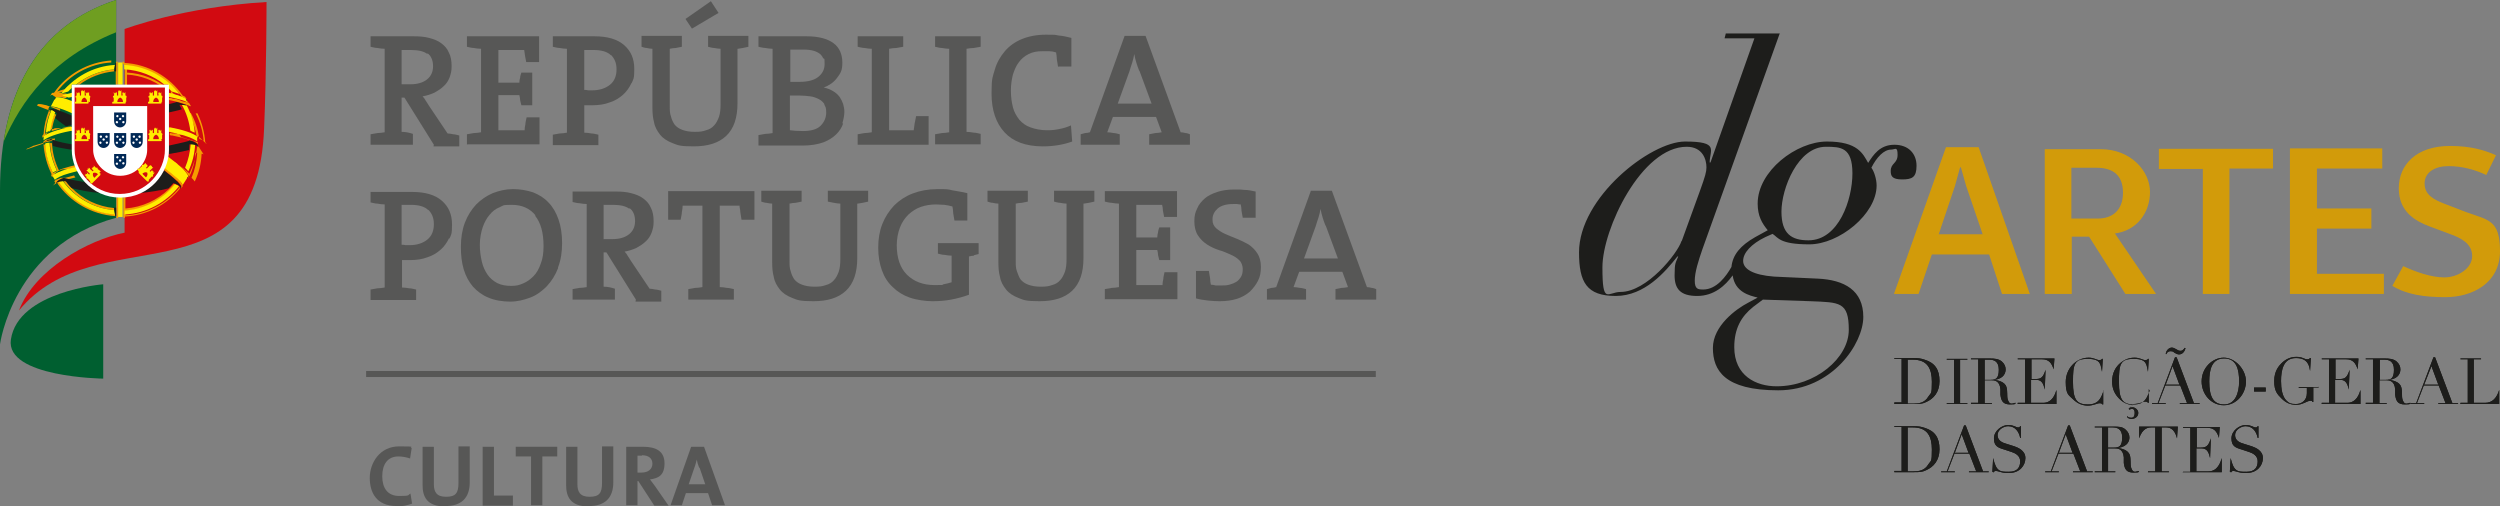 <svg xmlns="http://www.w3.org/2000/svg" id="Layer_1" width="620" height="125.6" viewBox="0 0 620 125.6"><rect x="0" y="0" width="620" height="125.6" fill="#808080" stroke="none"/><g><path d="M437.2,74.3l-2.4,1.8c-3,2.4-4.7,5.4-4.7,10,0,7.1,5.4,9.7,10.5,9.7,9.6,0,17.9-7,17.9-14s-2.3-6.8-9.5-7.1l-11.9-.4ZM441.8,52.5c0,5.5,2.5,7.1,6.7,7.1,7.5,0,10.9-10.1,10.9-16.6s-2.9-6.6-6.6-6.6c-6.9,0-11,10.3-11,16.1ZM441.3,8.5l-19.1,53.3c-1,2.9-1.9,5.7-1.9,7.8s.8,2.2,2.1,2.2c3.3,0,5.7-3.3,7-5.6.3-3,2.2-5.3,5.9-7.4l3.1-1.7c-1.4-1.7-2.5-3.5-2.5-6.6,0-8.1,9.6-15.4,17.2-15.4s8.9,3,10.2,5.3c1.3-2,2.9-4.5,6.5-4.5s5.5,2.3,5.5,5.2-1.1,3.4-3.6,3.4-2.8-.9-2.8-2.1c0-2,1.7-1.8,1.7-4s-.6-1.3-1.6-1.3c-1.8,0-3.6,1.9-4.9,4.5.7.9,1.3,2.9,1.3,4.4,0,7.1-9.3,14.6-16.7,14.6s-7.7-1.7-9.1-2.6l-1.8.8c-3.5,1.7-5.5,3.9-5.5,5.9s2.4,3.5,7.7,3.9l10.8.5c6.6.3,11.3,2.9,11.3,9.5s-7.7,18.2-21.1,18.2-16.2-5-16.2-10.5,5.8-9.7,8.7-11.2l2.4-1.3c-2-.5-5.6-1.3-6.2-5.5-1.8,2.5-4.6,5.1-8.8,5.1s-5.6-1.8-5.6-5.1.3-3.1.9-4.7h-.2c-3,3.8-8.1,9.8-15.3,9.8s-9.1-3.4-9.1-10.8c0-13.6,17.7-27.5,26.3-27.5s6.1,2.1,6.1,5.2h.2l10.9-30.8h-7.4l.3-1.2h13.4ZM417.1,59.7l4.5-12.4c1.3-3.6,1.6-4.7,1.6-5.8,0-1.9-.9-5.1-4.9-5.1-11.2,0-20.9,20.4-20.9,29.9s1.3,6.1,4.5,6.1c6.5,0,14.1-9.5,15.1-12.6Z" fill="#1d1d1b"></path><path d="M513.7,54.2v-12.6h6.2c4.1,0,6.6,1.8,6.6,6.2s-2.7,6.4-6.2,6.4h-6.6ZM507.1,72.9h6.7v-14.2h4.3l9,14.2h7.6l-10.2-15c5.4-.7,8.7-5.1,8.7-10.3s-4.8-10.6-12.2-10.6h-13.9v36ZM469.7,72.9h6.1l3.3-9.8h14.2l3.2,9.8h6.9l-12.7-36.4h-8.1l-12.9,36.4ZM480.8,58.1l4-11.9,1.3-4.7h.2l1.3,4.6,4.1,12h-10.9ZM546.3,72.9h6.6v-31.1h10.8v-4.9h-28.3v5h10.9v31ZM567.9,72.9h23.3v-5h-16.6v-11.2h13.5v-5h-13.5v-9.9h16.2v-5h-22.9v36ZM606.4,73.7c6.9,0,13.6-3.6,13.6-11.4s-2.9-7.7-8.4-9.7l-5.2-2c-2.9-1.1-5.1-2.3-5.1-5.1s2.6-4.3,5.9-4.3,6.4.8,9.4,2.2l2.4-4.9c-2.7-1.2-6.1-2.3-11.4-2.3-8.4,0-12.7,4.7-12.7,10.5s4.1,8.1,7.5,9.4l5.1,1.9c2.8,1,5.6,2.4,5.6,5.5s-3.6,5.3-6.9,5.3-7.2-1.4-10.2-2.8l-2.7,4.9c3.6,2.2,8.1,2.8,13.1,2.8Z" fill="#d29b0a"></path><g><g><path d="M610.1,100.2h9.7v-3.5c-.6,2-1.7,3.2-3.5,3.2h-2.8v-10.8h1.8v-.2h-5.1v.2h1.8v10.8h-1.8v.2ZM604.7,95.4h-3.5l1.8-4.6,1.7,4.6ZM597.8,100.2h3.4v-.2h-1.8l1.7-4.4h3.7l1.7,4.4h-1.8v.2h4.9v-.2h-1.4l-4.3-11.4h-.4l-4.3,11.4h-1.4v.2ZM590.2,89.2c.3,0,.7,0,1.1,0,1.1,0,2.4.3,2.4,2.5s-.8,2.5-2,2.5h-1.5v-4.9ZM586.8,100.2h5.1v-.2h-1.8v-5.7h1.6c.7,0,2.1,0,2.3,2.2v1.4c.2,1.6.7,2.4,2.4,2.4s1.2-.2,1.4-.4c-.4,0-.7.2-1,.2-.6,0-.8-.5-1-1.1-.2-.7,0-2.2-.3-3-.4-1.4-2.3-1.7-3-1.8,2.5-.3,2.8-1.9,2.8-2.6s-.3-1.4-1-2c-.8-.6-1.7-.7-3-.7h-.8c-.3,0-.5,0-.8,0h-3v.2h1.8v10.8h-1.8v.2ZM575.7,100.2h9.7v-3.5c-.3,1-1,3.2-3.3,3.2h-3v-5.7h1.3c1.5,0,1.8,1.2,2.1,2.4l.2-4.9c-.6,1.9-1.1,2.3-2.5,2.3h-1v-4.9h2.6c1.7,0,2.4.9,2.9,2.5l.2-2.7h-9.1v.2h1.8v10.8h-1.8v.2ZM574.9,96h-4.8v.2h2v1.3c0,1.9-1.4,2.7-2.7,2.7s-1.7-.2-2.3-.8c-1.1-1-1.4-3-1.4-4.9,0-2.8.6-5.7,3.7-5.7s3.3,2.1,3.5,3.2l.2-3.2h-.2c-.2.2-.3.3-.7.3-.8,0-1.1-.6-2.7-.6s-2.8.7-3.7,1.6c-.6.6-1.8,1.9-1.8,4.4s.8,3.3,1.8,4.3c1.1,1.1,2.2,1.6,3.7,1.6s2.7-1,3.4-1,.4,0,.6.3h.2v-3.6h1.3v-.2ZM547.9,94.6c0-2.9.6-5.7,3.7-5.7s3.7,2.8,3.7,5.7-1,5.7-3.7,5.7-3.7-1.9-3.7-5.7ZM546,94.6c0,3.1,2.3,5.9,5.5,5.9s5.5-2.9,5.5-5.9-2.7-5.9-5.5-5.9-5.5,2.5-5.5,5.9ZM541.8,86.2c0,.1-.4.8-1,.8s-.7-.2-1.1-.4c-.4-.2-.7-.4-1.1-.4-.6,0-1.4.6-1.5,1.6h.2c0-.2.3-.7,1-.7s.7.2,1,.4c.4.2.7.4,1.1.4,1.2,0,1.6-1.4,1.6-1.6h-.2ZM540.6,95.4h-3.5l1.7-4.6,1.7,4.6ZM533.7,100.2h3.4v-.2h-1.8l1.7-4.4h3.7l1.7,4.4h-1.8v.2h4.9v-.2h-1.4l-4.3-11.4h-.4l-4.3,11.4h-1.4v.2ZM533.1,96.9c-.6,1.6-1.1,3.4-3.9,3.4s-3.7-1.2-3.7-5.6.3-5.7,3.7-5.7,3.1,1.6,3.5,3.2l.2-3.2h-.2c-.1.2-.3.3-.7.3-.6,0-1.3-.6-2.6-.6s-2.4.4-3.4,1.2c-1.4,1.1-2.2,2.7-2.2,4.7s.8,3.3,1.8,4.3c1,1,2.1,1.5,3.3,1.5l-1,1,.2.2c.1,0,.3-.2.6-.2.6,0,.7.5.7,1s-.1,1.2-.8,1.2-.8-.2-1.1-.4v.2c.2.3.6.5,1.1.5.9,0,1.7-.6,1.7-1.5s-1-1.4-1.3-1.4-.6,0-.8.2l.8-1c1.6,0,2.4-.6,3-.6s.6.2.7.3h.2v-3.4ZM521.7,96.9c-.6,1.6-1.1,3.4-3.9,3.4s-3.7-1.2-3.7-5.6.3-5.7,3.7-5.7,3.1,1.6,3.5,3.2l.2-3.2h-.2c-.1.2-.3.3-.7.3-.6,0-1.3-.6-2.6-.6-3.2,0-5.7,2.8-5.7,6s.8,3.3,1.8,4.3c1.1,1.1,2.4,1.6,3.7,1.6s2.3-.6,2.9-.6.6.2.7.3h.2v-3.4ZM500.3,100.2h9.7v-3.5c-.3,1-1,3.2-3.3,3.2h-3v-5.7h1.3c1.5,0,1.8,1.2,2.1,2.4l.2-4.9c-.6,1.9-1.1,2.3-2.5,2.3h-1v-4.9h2.6c1.7,0,2.4.9,2.9,2.5l.2-2.7h-9.1v.2h1.8v10.8h-1.8v.2ZM492.2,89.2c.3,0,.7,0,1.1,0,1.1,0,2.4.3,2.4,2.5s-.8,2.5-2,2.5h-1.5v-4.9ZM488.9,100.2h5.1v-.2h-1.8v-5.7h1.6c.7,0,2.1,0,2.3,2.2v1.4c.2,1.6.7,2.4,2.4,2.4s1.2-.2,1.4-.4c-.4,0-.7.2-1,.2-.6,0-.8-.5-1-1.1-.2-.7,0-2.2-.3-3-.4-1.4-2.3-1.7-3-1.8,2.5-.3,2.8-1.9,2.8-2.6s-.3-1.4-1-2c-.8-.6-1.7-.7-3-.7h-.8c-.3,0-.5,0-.8,0h-3v.2h1.8v10.8h-1.8v.2ZM482.8,100.2h5.1v-.2h-1.8v-10.8h1.8v-.2h-5.1v.2h1.8v10.8h-1.8v.2ZM473.1,89.2c.4,0,.8,0,1.3,0,3.6,0,4.7,2.2,4.7,5.5s-.2,2.6-.9,3.7c-.9,1.5-2.3,1.7-3.7,1.7s-1,0-1.4,0v-10.8ZM469.8,100.2h3.7s1,0,1,0c1.5,0,2.2,0,3.2-.5,1.8-.8,3.3-2.4,3.3-5.2s-1.1-4.5-3.7-5.3c-.9-.3-1.5-.4-2.8-.4h-.9c-.3,0-.6,0-.9,0h-2.9v.2h1.8v10.8h-1.8v.2ZM559,97.1h2.9v-1h-2.9v1Z" fill="#1d1d1b"></path><path d="M610.1,100.2h9.7v-3.5c-.6,2-1.7,3.2-3.5,3.2h-2.8v-10.8h1.8v-.2h-5.1v.2h1.8v10.8h-1.8v.2ZM604.7,95.4h-3.5l1.8-4.6,1.7,4.6ZM597.8,100.2h3.4v-.2h-1.8l1.7-4.4h3.7l1.7,4.4h-1.8v.2h4.9v-.2h-1.4l-4.3-11.4h-.4l-4.3,11.4h-1.4v.2ZM590.2,89.2c.3,0,.7,0,1.1,0,1.1,0,2.4.3,2.4,2.5s-.8,2.5-2,2.5h-1.5v-4.9ZM586.8,100.2h5.1v-.2h-1.8v-5.7h1.6c.7,0,2.1,0,2.3,2.2v1.4c.2,1.6.7,2.4,2.4,2.4s1.2-.2,1.4-.4c-.4,0-.7.2-1,.2-.6,0-.8-.5-1-1.1-.2-.7,0-2.2-.3-3-.4-1.4-2.3-1.7-3-1.8,2.5-.3,2.8-1.9,2.8-2.6s-.3-1.4-1-2c-.8-.6-1.7-.7-3-.7h-.8c-.3,0-.5,0-.8,0h-3v.2h1.8v10.8h-1.8v.2ZM575.7,100.2h9.7v-3.5c-.3,1-1,3.2-3.3,3.2h-3v-5.7h1.3c1.5,0,1.8,1.2,2.1,2.4l.2-4.9c-.6,1.9-1.1,2.3-2.5,2.3h-1v-4.9h2.6c1.7,0,2.4.9,2.9,2.5l.2-2.7h-9.1v.2h1.8v10.8h-1.8v.2ZM574.9,96h-4.8v.2h2v1.3c0,1.9-1.4,2.7-2.7,2.7s-1.7-.2-2.3-.8c-1.1-1-1.4-3-1.4-4.9,0-2.8.6-5.7,3.7-5.7s3.3,2.1,3.5,3.2l.2-3.2h-.2c-.2.2-.3.3-.7.3-.8,0-1.1-.6-2.7-.6s-2.8.7-3.7,1.6c-.6.6-1.8,1.9-1.8,4.4s.8,3.3,1.8,4.3c1.1,1.1,2.2,1.6,3.7,1.6s2.7-1,3.4-1,.4,0,.6.3h.2v-3.6h1.3v-.2ZM547.9,94.6c0-2.9.6-5.7,3.7-5.7s3.7,2.8,3.7,5.7-1,5.7-3.7,5.7-3.7-1.9-3.7-5.7ZM546,94.6c0,3.1,2.3,5.9,5.5,5.9s5.5-2.9,5.5-5.9-2.7-5.9-5.5-5.9-5.5,2.5-5.5,5.9ZM541.8,86.2c0,.1-.4.8-1,.8s-.7-.2-1.1-.4c-.4-.2-.7-.4-1.1-.4-.6,0-1.4.6-1.5,1.6h.2c0-.2.3-.7,1-.7s.7.2,1,.4c.4.2.7.4,1.1.4,1.2,0,1.6-1.4,1.6-1.6h-.2ZM540.6,95.4h-3.5l1.7-4.6,1.7,4.6ZM533.7,100.2h3.4v-.2h-1.8l1.7-4.4h3.7l1.7,4.4h-1.8v.2h4.9v-.2h-1.4l-4.3-11.4h-.4l-4.3,11.4h-1.4v.2ZM533.1,96.9c-.6,1.6-1.1,3.4-3.9,3.4s-3.7-1.2-3.7-5.6.3-5.7,3.7-5.7,3.1,1.6,3.5,3.2l.2-3.2h-.2c-.1.2-.3.3-.7.3-.6,0-1.3-.6-2.6-.6s-2.4.4-3.4,1.2c-1.4,1.1-2.2,2.7-2.2,4.7s.8,3.3,1.8,4.3c1,1,2.1,1.5,3.3,1.5l-1,1,.2.2c.1,0,.3-.2.6-.2.6,0,.7.5.7,1s-.1,1.2-.8,1.2-.8-.2-1.1-.4v.2c.2.3.6.5,1.1.5.9,0,1.7-.6,1.7-1.5s-1-1.4-1.3-1.4-.6,0-.8.2l.8-1c1.6,0,2.4-.6,3-.6s.6.2.7.3h.2v-3.4ZM521.7,96.9c-.6,1.6-1.1,3.4-3.9,3.4s-3.7-1.2-3.7-5.6.3-5.7,3.7-5.7,3.1,1.6,3.5,3.2l.2-3.2h-.2c-.1.2-.3.3-.7.3-.6,0-1.3-.6-2.6-.6-3.2,0-5.7,2.8-5.7,6s.8,3.3,1.8,4.3c1.1,1.1,2.4,1.6,3.7,1.6s2.3-.6,2.9-.6.6.2.7.3h.2v-3.4ZM500.3,100.2h9.7v-3.5c-.3,1-1,3.2-3.3,3.2h-3v-5.7h1.3c1.5,0,1.8,1.2,2.1,2.4l.2-4.9c-.6,1.9-1.1,2.3-2.5,2.3h-1v-4.9h2.6c1.7,0,2.4.9,2.9,2.5l.2-2.7h-9.1v.2h1.8v10.8h-1.8v.2ZM492.2,89.2c.3,0,.7,0,1.1,0,1.1,0,2.4.3,2.4,2.5s-.8,2.5-2,2.5h-1.5v-4.9ZM488.9,100.2h5.1v-.2h-1.8v-5.7h1.6c.7,0,2.1,0,2.3,2.2v1.4c.2,1.6.7,2.4,2.4,2.4s1.2-.2,1.4-.4c-.4,0-.7.2-1,.2-.6,0-.8-.5-1-1.1-.2-.7,0-2.2-.3-3-.4-1.4-2.3-1.7-3-1.8,2.5-.3,2.8-1.9,2.8-2.6s-.3-1.4-1-2c-.8-.6-1.7-.7-3-.7h-.8c-.3,0-.5,0-.8,0h-3v.2h1.8v10.8h-1.8v.2ZM482.8,100.2h5.1v-.2h-1.8v-10.8h1.8v-.2h-5.1v.2h1.8v10.8h-1.8v.2ZM473.1,89.2c.4,0,.8,0,1.3,0,3.6,0,4.7,2.2,4.7,5.5s-.2,2.6-.9,3.7c-.9,1.5-2.3,1.7-3.7,1.7s-1,0-1.4,0v-10.8ZM469.8,100.2h3.7s1,0,1,0c1.5,0,2.2,0,3.2-.5,1.8-.8,3.3-2.4,3.3-5.2s-1.1-4.5-3.7-5.3c-.9-.3-1.5-.4-2.8-.4h-.9c-.3,0-.6,0-.9,0h-2.9v.2h1.8v10.8h-1.8v.2ZM559,97.1h2.9v-1h-2.9v1Z" fill="#1d1d1b"></path></g><g><path d="M541.3,117.1h9.7v-3.5c-.3,1-1,3.3-3.3,3.3h-3v-5.7h1.3c1.5,0,1.8,1.2,2.1,2.4l.2-4.9c-.6,1.9-1.1,2.3-2.5,2.3h-1v-4.9h2.6c1.7,0,2.4.9,2.9,2.5l.2-2.7h-9.1v.2h1.8v10.9h-1.8v.2ZM532.8,117.1h5.1v-.2h-1.8v-10.9h.9c.8,0,2.2,0,2.9,2.7l.2-2.9h-9.6v2.9c.9-2.6,2.3-2.7,3.1-2.7h.9v10.9h-1.8v.2ZM522.8,106c.3,0,.7,0,1.1,0,1.1,0,2.4.3,2.4,2.5s-.8,2.5-2,2.5h-1.5v-4.9ZM519.5,117.1h5.1v-.2h-1.8v-5.7h1.6c.7,0,2.1,0,2.3,2.2v1.4c.2,1.6.7,2.4,2.4,2.4s1.2-.2,1.4-.4c-.4,0-.7.2-1,.2-.6,0-.8-.5-1-1.1-.2-.7,0-2.2-.3-3-.4-1.4-2.3-1.7-2.9-1.8,2.5-.4,2.8-1.9,2.8-2.6s-.3-1.4-1-2c-.8-.7-1.7-.7-3-.7h-.8c-.3,0-.5,0-.8,0h-3v.2h1.8v10.9h-1.8v.2ZM514.1,112.3h-3.5l1.7-4.6,1.7,4.6ZM507.2,117.1h3.4v-.2h-1.8l1.7-4.4h3.7l1.7,4.4h-1.8v.2h4.9v-.2h-1.4l-4.3-11.4h-.4l-4.3,11.4h-1.4v.2ZM494.3,117.1h.2c0-.2.2-.3.5-.3s.9.2,1.3.3c.7.2,1.1.2,2,.2,2.5,0,4-1.8,4-3.7s-1.9-2.6-2.7-2.9l-1.9-.6c-1.1-.3-2.3-.8-2.3-2.2s1.6-2.2,2.6-2.2c1.8,0,2.7,1.4,3,2.9h.2v-2.9h-.2c-.2.3-.2.3-.5.3-.6,0-1-.6-2.5-.6s-3.5,1.4-3.5,3.3.9,2.3,2.6,2.8l1.8.6c.9.3,2.1.9,2.1,2.3s-.6,2.6-2.8,2.6-3.1,0-3.9-3.4l-.2,3.4ZM488.3,112.3h-3.5l1.7-4.6,1.7,4.6ZM481.4,117.1h3.4v-.2h-1.8l1.7-4.4h3.7l1.7,4.4h-1.8v.2h4.9v-.2h-1.4l-4.3-11.4h-.4l-4.3,11.4h-1.4v.2ZM473.1,106c.4,0,.8,0,1.3,0,3.6,0,4.7,2.2,4.7,5.5s-.2,2.6-.9,3.7c-.9,1.5-2.3,1.7-3.7,1.7s-1.1,0-1.4,0v-10.9ZM469.8,117.1h3.7s1,0,1,0c1.5,0,2.2,0,3.2-.5,1.8-.8,3.3-2.4,3.3-5.2s-1.1-4.5-3.7-5.3c-.9-.3-1.5-.4-2.8-.4h-.9c-.3,0-.6,0-.9,0h-2.9v.2h1.8v10.9h-1.8v.2ZM553.2,117.1h.2c0-.2.2-.3.5-.3s.9.2,1.3.3c.7.2,1.1.2,2,.2,2.5,0,4-1.8,4-3.7s-1.9-2.6-2.7-2.9l-1.9-.6c-1.1-.3-2.3-.8-2.3-2.2s1.6-2.2,2.6-2.2c1.8,0,2.7,1.4,3,2.9h.2v-2.9h-.2c-.2.3-.2.3-.5.3-.6,0-1-.6-2.5-.6s-3.5,1.4-3.5,3.3.9,2.3,2.6,2.8l1.8.6c.9.3,2.1.9,2.1,2.3s-.6,2.6-2.8,2.6-3.1,0-3.9-3.4l-.2,3.4Z" fill="#1d1d1b"></path><path d="M541.3,117.1h9.7v-3.5c-.3,1-1,3.3-3.3,3.3h-3v-5.7h1.3c1.5,0,1.8,1.2,2.1,2.4l.2-4.9c-.6,1.9-1.1,2.3-2.5,2.3h-1v-4.9h2.6c1.7,0,2.4.9,2.9,2.5l.2-2.7h-9.1v.2h1.8v10.9h-1.8v.2ZM532.8,117.1h5.1v-.2h-1.8v-10.9h.9c.8,0,2.2,0,2.9,2.7l.2-2.9h-9.6v2.9c.9-2.6,2.3-2.7,3.1-2.7h.9v10.9h-1.8v.2ZM522.8,106c.3,0,.7,0,1.1,0,1.1,0,2.4.3,2.4,2.5s-.8,2.5-2,2.5h-1.5v-4.9ZM519.5,117.1h5.1v-.2h-1.8v-5.7h1.6c.7,0,2.1,0,2.3,2.2v1.4c.2,1.6.7,2.4,2.4,2.4s1.2-.2,1.4-.4c-.4,0-.7.2-1,.2-.6,0-.8-.5-1-1.1-.2-.7,0-2.2-.3-3-.4-1.4-2.3-1.7-2.9-1.8,2.5-.4,2.8-1.9,2.8-2.6s-.3-1.4-1-2c-.8-.7-1.7-.7-3-.7h-.8c-.3,0-.5,0-.8,0h-3v.2h1.8v10.9h-1.8v.2ZM514.1,112.3h-3.5l1.7-4.6,1.7,4.6ZM507.2,117.1h3.4v-.2h-1.8l1.7-4.4h3.7l1.7,4.4h-1.8v.2h4.9v-.2h-1.4l-4.3-11.4h-.4l-4.3,11.4h-1.4v.2ZM494.3,117.1h.2c0-.2.2-.3.5-.3s.9.2,1.3.3c.7.2,1.1.2,2,.2,2.5,0,4-1.8,4-3.7s-1.9-2.6-2.7-2.9l-1.9-.6c-1.1-.3-2.3-.8-2.3-2.2s1.6-2.2,2.6-2.2c1.8,0,2.7,1.4,3,2.9h.2v-2.9h-.2c-.2.3-.2.3-.5.3-.6,0-1-.6-2.5-.6s-3.5,1.4-3.5,3.3.9,2.3,2.6,2.8l1.8.6c.9.3,2.1.9,2.1,2.3s-.6,2.6-2.8,2.6-3.1,0-3.9-3.4l-.2,3.4ZM488.3,112.3h-3.5l1.7-4.6,1.7,4.6ZM481.4,117.1h3.4v-.2h-1.8l1.7-4.4h3.7l1.7,4.4h-1.8v.2h4.9v-.2h-1.4l-4.3-11.4h-.4l-4.3,11.4h-1.4v.2ZM473.1,106c.4,0,.8,0,1.3,0,3.6,0,4.7,2.2,4.7,5.5s-.2,2.6-.9,3.7c-.9,1.5-2.3,1.7-3.7,1.7s-1.1,0-1.4,0v-10.9ZM469.8,117.1h3.7s1,0,1,0c1.5,0,2.2,0,3.2-.5,1.8-.8,3.3-2.4,3.3-5.2s-1.1-4.5-3.7-5.3c-.9-.3-1.5-.4-2.8-.4h-.9c-.3,0-.6,0-.9,0h-2.9v.2h1.8v10.9h-1.8v.2ZM553.2,117.1h.2c0-.2.2-.3.5-.3s.9.2,1.3.3c.7.2,1.1.2,2,.2,2.5,0,4-1.8,4-3.7s-1.9-2.6-2.7-2.9l-1.9-.6c-1.1-.3-2.3-.8-2.3-2.2s1.6-2.2,2.6-2.2c1.8,0,2.7,1.4,3,2.9h.2v-2.9h-.2c-.2.3-.2.3-.5.3-.6,0-1-.6-2.5-.6s-3.5,1.4-3.5,3.3.9,2.3,2.6,2.8l1.8.6c.9.3,2.1.9,2.1,2.3s-.6,2.6-2.8,2.6-3.1,0-3.9-3.4l-.2,3.4Z" fill="#1d1d1b"></path></g></g></g><g><rect x="90.8" y="92" width="250.4" height="1.5" fill="#575756"></rect><g><path d="M28.8,0C9.7,6.2,0,22.4,0,47.4v38s3.2-24.4,28.8-31.4V0Z" fill="#005f30"></path><path d="M30.9,7.2S45.4,1.7,66.1.5c0,0,0,17.3-.6,31.3-1.7,44.4-41.4,21.6-60.8,45.2,3.9-10.2,17.2-17.5,26.2-19.3V7.2Z" fill="#d20a11"></path><path d="M25.6,70.5s-21.1,1.7-22.9,13.7c-1.4,9.4,22.9,9.7,22.9,9.7v-23.4Z" fill="#005f30"></path><path d="M.9,35.1C5.3,25,12.7,14.5,28.8,8V0C13,5.1,3.7,17.1.9,35.1Z" fill="#6f9e21"></path><g><path d="M13.8,24.1h0s0,0,0,0h0s0,0,0,0h0s0,0,0,0c0,0,0,0,0,0h0s0,0,0,0h0c0,0,.2,0,.3,0h0c0,0,.2,0,.3,0h0s0,0,0,0h0c0,0,.1,0,.2,0h0s0,0,0,0h0c0,0,.1,0,.2,0h0s0,0,0,0h0c0,0,.1,0,.2,0h0c.3,0,.5.1.8.2h0s0,0,0,0c0,0,0,0,0,0,0,0,0,0,0,0,0,0,0,0,0,0,0,0,.2,0,.3,0,0,0,0,0,0,0,0,0,0,0,0,0,0,0,0,0,0,0,0,0,0,0,0,0,0,0,0,0,.1,0,0,0,0,0,0,0,0,0,0,0,0,0,0,0,0,0,0,0,0,0,0,0,0,0,0,0,0,0,0,0,0,0,0,0,.1,0,0,0,0,0,0,0,0,0,0,0,.1,0,0,0,0,0,0,0,0,0,0,0,0,0,0,0,0,0,0,0,0,0,0,0,.1,0v-1.1c-.2,0-.3,0-.5,0-.1,0-.3,0-.4,0h0s0,0-.1,0c0,0,0,0,0,0,0,0,0,0,0,0,0,0,0,0,0,0,0,0,0,0,0,0,0,0,0,0,0,0,0,0,0,0,0,0-.3-.1-.6-.2-.9-.3h0s0,0,0,0t0,0s0,0,0,0c0,0,0,0,0,0,0,0,0,0,0,0h0s0,0,0,0t0,0s0,0,.1,0c0,0,0,0,0,0,0,0,0,0,.1,0,0,0,0,0,0,0,0,0,0,0,.1,0h0c0,0,.2,0,.2,0h0s0,0,.1,0h0c.5-.2,1.1-.3,1.8-.5v-.5s0,0,0,0c0,0,0,0,0,0v-.7c-.3.3-.6.6-.9.9-.7.2-1.4.4-1.9.6,3.1-4.1,8-6.9,13.4-7.2v-.5c-5.8.4-11,3.4-14.2,8-.3,0-.5,0-.6.2,0,0,0,0,0,0l-.3.5s0,.1,0,.2c0-.2.1-.3.4-.4ZM14.9,23.6s0,0,0,0c0,0,0,0,0,0h0ZM28.3,17.7c-3.2.3-6.2,1.5-8.6,3.3h-.8c2.6-2.1,5.9-3.5,9.5-3.8v.5ZM12,27.3c0-.1,0-.3,0-.3l.2-.5s0,0,0,0c0,0,.2,0,.3,0h0s0,0,.1,0c.1,0,.3,0,.4,0h0c.3,0,.7.1,1.1.3.1,0,.3,0,.5.1h0c0,0,.1,0,.2,0h0s0,0,0,0h0s0,0,0,0h0s0,0,0,0h0s0,0,0,0h0s0,0,0,0h0s0,0,0,0c0,0,0,0,0,0,0,0,0,0,0,0h0s0,0,0,0h0s0,0,0,0c0,0,0,0,0,0,0,0,0,0,0,0h0s0,0,0,0c0,0,0,0,0,0,0,0,0,0,0,0,0,0,0,0,0,0,0,0,0,0,0,0,0,0,0,0,0,0,0,0,0,0,0,0,0,0,0,0,0,0,0,0,0,0,0,0,0,0,0,0,0,0,0,0,0,0,0,0,0,0,0,0,0,0,0,0,0,0,0,0,0,0,0,0,0,0,0,0,0,0,0,0,0,0,0,0,0,0,0,0,0,0,0,0,0,0,0,0,0,0,0,0,0,0,0,0,0,0,0,0,0,0,0,0,0,0,0,0,0,0,0,0,0,0,0,0,0,0,0,0,0,0,0,0,0,0,0,0,0,0,0,0,0,0,0,0,0,0,0,0,0,0,0,0,0,0,0,0,0,0,0,0,0,0,0,0,0,0,0,0,0,0,0,0,0,0,0,0,0,0,0,0,0,0,0,0,0,0,0,0,0,0,0,0,0,0,0,0,0,0,0,0,0,0,0,0,0,0,0,0,0,0,0,0,0,0,0,0,0,0,0,0,0,0,.1,0v.6c-1.3-.6-2.5-1.1-3.4-1.4h0c-.2,0-.3-.1-.5-.1h0c-.4-.1-.8-.2-1.1-.2,0,0,0,0,0,0h0s0,0,0,0h0s0,0,0,0h0s0,0,0,0h-.1c0,0-.1,0-.2,0h0c-.2,0-.3.1-.4.4ZM17.8,46.6c2.7,2.8,6.4,4.6,10.5,5v.5c-5.1-.4-9.7-3.2-12.6-7.2.3,0,.5,0,.6,0,.4.6.9,1.1,1.4,1.7,0,0,0,0,0,0h0ZM30.4,15.6h0v-.3s0,0,0,0c0,0,0,0,0,0h.4s0,0,0,0v.3c6,.3,11.3,3.5,14.5,8.1.2.1.4.2.6.3,0,0,0,0,0,0,0,0,.3.5.4.6,0,0,0,.2,0,.3,0,0,0-.1,0-.3,0,0-.1,0-.2-.1h0s0,0,0,0h0s0,0,0,0h0c-.2-.1-.5-.3-.9-.4h0s0,0,0,0c0,0,0,0,0,0,0,0,0,0,0,0,0,0,0,0,0,0,0,0,0,0,0,0h0s0,0,0,0c0,0,0,0,0,0,0,0,0,0,0,0h0s0,0-.1,0c0,0,0,0,0,0,0,0,0,0-.1,0,0,0,0,0,0,0,0,0-.1,0-.2,0,0,0,0,0,0,0,0,0,0,0-.1,0h0s0,0-.1,0h0s0,0-.1,0c0,0,0,0,0,0,0,0,0,0-.1,0h0s0,0-.1,0h0s0,0-.1,0t0,0c-.3,0-.6-.2-1-.3h0c0,0-.1,0-.2,0h0s-.1,0-.2,0h0c0,0-.1,0-.2,0h0c0,0-.1,0-.2,0h0v-.5h0v-.7c.3.3.6.6.9.9.7.2,1.4.4,1.9.6-3.2-4.1-8.1-6.9-13.7-7.2v1.1c3.7.2,7.2,1.6,9.9,3.8h-.8c-2.6-1.9-5.7-3.1-9.1-3.3v3.3h-.5v-5.4ZM46.6,25.4c.2,0,.3.2.4.3,0,0,.2.4.3.5,0,0,0,.2-.1.3,0,0,.1-.1,0-.2,0,0-.1,0-.2,0h0s0,0,0,0c-.5-.3-1.3-.5-2.2-.8h0c-.2,0-.5-.1-.7-.2h0c-.7-.2-1.4-.3-2.2-.5v-.5c0,0,.2,0,.3,0h0s0,0,0,0c0,0,0,0,0,0,0,0,0,0,0,0,0,0,0,0,0,0,0,0,0,0,0,0,0,0,0,0,0,0,0,0,0,0,0,0,0,0,0,0,0,0,0,0,0,0,0,0,0,0,0,0,0,0,0,0,0,0,0,0,0,0,0,0,0,0,0,0,0,0,0,0,0,0,0,0,0,0,0,0,0,0,0,0,0,0,0,0,0,0,0,0,0,0,0,0,0,0,0,0,0,0,0,0,0,0,0,0,0,0,0,0,0,0,0,0,0,0,0,0,0,0,0,0,0,0,0,0,0,0,0,0,0,0,0,0,0,0h0s0,0,0,0c.3,0,.5.1.7.2,0,0,0,0,.1,0h0c0,0,.2,0,.2,0h0c.1,0,.2,0,.3,0h0c.3.1.7.2.9.3h0c.3.1.5.2.7.3,0,0,0,0,0,0h0ZM28.8,15.6s0,0,0,0c0,0,0,0,0,0ZM10.5,34.2v-.5s0,0,0,0c0-.1.1-.2.3-.4.1-2,.6-4,1.3-5.8,0,0,0,0,0,0,0,0,0,0,0,0,0,0,0,0,0,0h0c0,0,0-.1,0-.2,0,0,0,0,0,0,0,0,.3,0,.5.2-.8,1.8-1.3,3.7-1.4,5.7.3-.2.7-.4,1.1-.5.2-1.6.6-3.1,1.2-4.6.1.1.3.3.4.4-.1.3-.2.5-.3.8,0,0,0,0,0,0-.4,1-.6,2.1-.8,3.2,1.2-.4,2.7-.8,4.3-1.1.2,0,.4,0,.6-.1v.5c-.2,0-.4,0-.5,0,0,0,0,0-.1,0h0s0,0-.1,0c0,0,0,0,0,0,0,0,0,0-.1,0h0s0,0-.1,0h0s0,0-.1,0c0,0,0,0,0,0,0,0,0,0-.1,0,0,0,0,0,0,0,0,0,0,0-.1,0h0s0,0-.1,0h0s0,0-.1,0h0s0,0-.1,0h0c0,0,0,0-.1,0h0s0,0-.1,0h0s0,0-.1,0c0,0,0,0,0,0,0,0,0,0-.1,0h0s0,0-.1,0h0s0,0-.1,0h0s0,0-.1,0h0c0,0-.2,0-.3,0h0s0,0-.1,0h0s0,0-.1,0h0s0,0-.1,0h0s0,0-.1,0h0s0,0-.1,0h0c0,0-.2,0-.3,0h0s0,0-.1,0h0s0,0-.1,0h0c0,0-.2,0-.3,0,0,0,0,0,0,0,0,0,0,0-.1,0h0s0,0-.1,0h0c-.2,0-.3.1-.5.2h0s0,0,0,0c0,0,0,0,0,0,0,0,0,0,0,0s0,0,0,0c0,0,0,0-.1,0h0s0,0,0,0h0s0,0,0,0h0s0,0,0,0h0s0,0,0,0h0s0,0,0,0h0s0,0-.1,0h0s0,0,0,0h0s0,0-.1,0h0s0,0,0,0h0s0,0,0,0h0c-.2.1-.4.2-.5.4,0,0,0,0,0,0h0c-.1.1-.3.2-.2.3,0,0,0,0,0-.1ZM28.8,17.2v-1.9s0,0,0,0h.4s0,0,0,0v.2h0v5.5h-.5v-3.8ZM45.3,45.9c0,.1,0,.2,0,.3,0,0-.2.3-.2.3,0,0-.2.2-.3.2,0,0,.3,0,.2-.5h0s0,0,0-.1c0,0-.1-.2-.2-.3h0c-.2-.2-.4-.5-.7-.8h0c-.1-.1-.2-.2-.4-.3h0c-.7-.7-1.8-1.5-3-2.5,0-.2.2-.3.2-.5h0c1.5,1.1,2.7,2.1,3.5,2.9h0c0,0,.1.1.2.2,0,0,0,0,0,0,0,0,0,0,0,0t0,0s0,0,0,0c0,0,0,0,0,0,0,0,0,0,0,0,0,0,0,0,0,0,0,0,0,0,0,0,0,0,0,0,0,0,0,0,0,0,0,0,0,0,0,0,0,0,0,0,0,0,0,0h0s0,0,0,0h0s0,0,0,0t0,0s0,0,0,0c0,0,0,0,0,0,.1.2.2.3.3.5,0,0,0,0,0,0,0,0,0,0,0,0,0,0,0,0,0,0,0,0,0,0,0,0,0,0,0,0,0,0ZM44.8,46.4c0,0,0,.1-.1.2h0c0,0,0,.1-.1.2-3.3,4-8.1,6.6-13.6,6.9v.3s0,0,0,0c0,0,0,0,0,0h-.4s0,0,0,0h0v-5.1c.2,0,.3,0,.5,0v2.8c4.2-.3,8-2.1,10.9-4.9h0s0,0,0,0c0,0,0,0,.1-.1,0,0,0,0,0,0,.3-.4.7-.7,1-1.1.2,0,.3.1.5.2-3,3.7-7.5,6.2-12.5,6.5v1.1c5.5-.3,10.3-3,13.5-7,.2.1.3.3.4.3ZM48.9,35.8c0,0,0,.2,0,.3h0c-.2,2.5-.9,4.8-1.9,6.9.1.3.2.5,0,.6,0,0-.2.2-.2.4,0,.1-.1.2-.2.2,0,0,.2-.2.2-.5h0s0,0,0-.1h0c0,0,0-.2-.1-.2-.1-.2-.3-.4-.5-.7h0s0,0,0,0h0s0,0,0,0h0c-.2-.3-.5-.5-.8-.8,0,0,0,0,0,0,0,0,0,0,0,0h0c0,0-.2-.2-.3-.3,0,0,0,0,0,0,0,0,0,0,0,0,0,0,0,0,0,0,0,0-.2-.2-.3-.3,0,0,0,0,0,0,0,0,0,0,0,0,0,0,0,0,0,0-.1,0-.2-.2-.3-.3,0,0,0,0,0,0,0,0,0,0,0,0,0,0,0,0,0,0,0,0,0,0-.1,0h0c0,0-.1-.1-.2-.2,0,0,0,0,0,0,0,0,0,0,0,0,0,0,0,0,0,0,0,0,0,0-.1,0,0,0,0,0,0,0,0,0,0,0-.1,0h0s0,0-.1,0c0,0,0,0,0,0,0,0,0,0,0,0,0,0,0,0,0,0,0,0,0,0,0,0,0,0,0,0,0,0,0,0,0,0-.1,0t0,0s0,0-.1,0c0,0,0,0,0,0,0,0,0,0,0,0,0,0,0,0,0,0,0,0,0,0,0,0,0,0,0,0,0,0,0,0,0,0-.1,0,0,0,0,0,0,0,0,0,0,0-.1,0,0,0,0,0,0,0,0,0,0,0,0,0,0,0,0,0,0,0,0,0,0,0,0,0,0,0,0,0,0,0,0,0,0,0-.1,0,0-.2,0-.4,0-.6,1.5,1.1,2.9,2.2,3.8,3.1.6-1.4,1-2.9,1.2-4.4h0s0,0,0,0h0c0,0,0-.1,0-.2h0c0,0,0-.1,0-.2,0,0,0,0,0,0,0,0,0,0,0-.1,0,0,0,0,0-.1h0c0-.1,0-.1,0-.2s0,0,0,0,0,0,0,0c0,0,0-.1,0-.2.1,0,.3,0,.5,0-.1,2.2-.6,4.3-1.4,6.2.3.3.6.6.8.9,1-2.1,1.6-4.4,1.7-6.9.2,0,.3.1.5.2ZM49.1,33.7h0v.5c0,0,0,.1-.1.1,0,0,0-.2-.1-.3h0s0,0,0,0c0,0,0,0,0,0-.1-.1-.3-.3-.5-.4h0s0,0,0,0c0,0,0,0,0,0,0,0,0,0,0,0,0,0,0,0,0,0,0,0,0,0,0,0h0s0,0,0,0h0s0,0,0,0h0s0,0,0,0h0s0,0,0,0c0,0,0,0,0,0,0,0,0,0,0,0,0,0,0,0,0,0,0,0,0,0,0,0h0s0,0,0,0h0s0,0,0,0h0s0,0,0,0h0s0,0,0,0h0s0,0,0,0c0,0,0,0,0,0,0,0,0,0,0,0,0,0,0,0,0,0-.2,0-.4-.2-.6-.2h0s0,0-.1,0t0,0s0,0-.1,0t0,0s0,0-.1,0h0s0,0-.1,0h0s0,0-.1,0h0s0,0-.1,0h0c0,0-.2,0-.3,0h0s0,0-.1,0c0,0,0,0,0,0,0,0,0,0-.1,0h0s0,0-.1,0h0s0,0-.1,0h0s0,0-.1,0h0c0,0-.2,0-.3,0h0s0,0-.1,0h0s0,0-.1,0h0s0,0-.1,0h0s0,0-.1,0c0,0,0,0,0,0,0,0,0,0-.1,0h0s0,0-.1,0h0s0,0-.1,0h0s0,0-.1,0h0s0,0-.1,0h0s0,0-.1,0h0s0,0-.1,0c0,0,0,0,0,0,0,0,0,0-.1,0,0,0,0,0,0,0,0,0,0,0-.1,0h0c0,0-.1,0-.1,0h0s0,0-.1,0c0,0,0,0,0,0,0,0,0,0-.1,0h0s0,0-.1,0c-.2,0-.3,0-.5,0v-.5c.2,0,.4,0,.6.1,1.6.3,3.1.7,4.3,1.1-.3-1.8-.8-3.6-1.6-5.1h0c-.2-.3-.4-.7-.5-1,0,0,0,0,0,0,0,0,0,0,0,0,0,0,.3,0,.6,0,1.1,1.9,1.8,4.1,2.1,6.4.4.2.8.4,1.1.5-.2-2.4-.9-4.7-2-6.8.2,0,.4,0,.6.1h0c0,0,0,.1,0,.2h0c1,2.1,1.6,4.4,1.8,6.9.2.1.3.3.3.4ZM49.1,35.3h0v.5c0,0,0,.1-.1.2,0-.1,0-.3,0-.3,0,0,0,0,0-.1h0s0,0,0,0c0,0,0,0,0,0h0s0,0,0,0c0,0-.2-.2-.3-.2h0c-.3-.2-.6-.4-1.1-.5h0s0,0-.1,0c-.1,0-.2,0-.3-.1,0,0,0,0,0,0-1.3-.5-3-.9-4.5-1.2-.2,0-.4,0-.6-.1v-.5c.2,0,.4,0,.6.1,0,0,.1,0,.2,0,0,0,0,0,0,0,0,0,0,0,.1,0,0,0,0,0,0,0,0,0,0,0,.1,0,0,0,0,0,0,0,0,0,0,0,0,0,0,0,0,0,0,0,0,0,0,0,0,0,0,0,0,0,0,0,0,0,0,0,0,0,0,0,0,0,0,0,0,0,0,0,0,0,0,0,0,0,0,0,0,0,0,0,0,0,0,0,0,0,0,0,0,0,0,0,0,0,0,0,0,0,0,0,0,0,0,0,0,0,0,0,0,0,0,0,0,0,0,0,0,0,0,0,0,0,0,0,0,0,0,0,0,0,0,0,0,0,0,0,0,0,0,0,.1,0,0,0,0,0,0,0,0,0,0,0,.1,0h0s0,0,.1,0c0,0,0,0,0,0,0,0,0,0,0,0,0,0,0,0,0,0,0,0,0,0,0,0,0,0,0,0,0,0,0,0,0,0,0,0,0,0,0,0,0,0,0,0,0,0,0,0,0,0,0,0,0,0,0,0,0,0,0,0,0,0,0,0,0,0,0,0,0,0,0,0,0,0,0,0,0,0,0,0,0,0,0,0,0,0,0,0,0,0,0,0,0,0,0,0,0,0,0,0,0,0,0,0,0,0,0,0,0,0,0,0,0,0,0,0,0,0,0,0,0,0,0,0,0,0,0,0,0,0,.1,0,0,0,0,0,0,0,0,0,.2,0,.2,0,0,0,0,0,0,0,0,0,0,0,0,0,0,0,0,0,0,0,0,0,0,0,0,0,0,0,0,0,0,0,0,0,0,0,0,0,0,0,0,0,0,0,0,0,0,0,0,0,.2,0,.4.1.5.2,0,0,0,0,0,0,0,0,0,0,0,0,0,0,0,0,0,0,0,0,0,0,0,0t0,0s0,0,0,0c0,0,0,0,0,0,0,0,0,0,0,0,0,0,0,0,0,0,0,0,0,0,0,0,0,0,0,0,0,0,0,0,0,0,0,0,0,0,0,0,0,0,0,0,0,0,0,0,0,0,0,0,0,0,0,0,0,0,0,0,0,0,0,0,0,0,0,0,0,0,0,0,0,0,0,0,0,0,0,0,0,0,0,0,0,0,0,0,0,0,0,0,0,0,0,0,0,0,0,0,0,0,0,0,0,0,0,0,0,0,0,0,0,0,0,0,0,0,0,0,0,0,0,0,0,0,.2.1.4.2.5.4h0s0,0,0,0c.1.1.2.2.2.3ZM10.8,35.6h0s0,0,0,.1c0,0-.2.2,0,.3,0,0-.1,0-.1-.2v-.5s0,0,0,0c0-.1.1-.2.2-.3,0,0,0,0,0,0h0c.1-.1.3-.2.5-.4,0,0,0,0,0,0,0,0,0,0,0,0,0,0,0,0,0,0,0,0,0,0,0,0,0,0,0,0,0,0,0,0,0,0,0,0,0,0,0,0,0,0,0,0,0,0,0,0,0,0,0,0,0,0,0,0,0,0,0,0h0s0,0,.1,0c0,0,0,0,0,0,0,0,0,0,0,0,0,0,0,0,0,0,0,0,0,0,0,0,0,0,0,0,0,0,0,0,0,0,0,0,0,0,0,0,0,0,0,0,0,0,0,0,0,0,0,0,0,0,0,0,.1,0,.2,0,0,0,0,0,0,0,.2,0,.4-.1.6-.2,0,0,0,0,0,0,0,0,0,0,0,0,0,0,0,0,0,0,0,0,0,0,0,0,0,0,0,0,.1,0h0s0,0,.1,0c0,0,0,0,0,0,0,0,0,0,0,0,0,0,0,0,0,0,0,0,0,0,0,0,0,0,0,0,0,0,0,0,0,0,0,0,0,0,0,0,0,0,0,0,0,0,0,0,0,0,0,0,0,0,0,0,0,0,0,0,0,0,0,0,0,0,0,0,0,0,0,0,0,0,0,0,0,0,0,0,0,0,0,0,0,0,0,0,0,0,0,0,0,0,0,0,0,0,0,0,0,0,0,0,0,0,0,0,0,0,0,0,0,0,0,0,0,0,0,0,0,0,0,0,0,0,0,0,0,0,0,0,0,0,0,0,0,0,0,0,0,0,0,0,0,0,0,0,0,0,0,0,0,0,.1,0,0,0,0,0,0,0,0,0,0,0,.1,0h0s0,0,.1,0c0,0,0,0,0,0,0,0,0,0,0,0,0,0,0,0,0,0,0,0,0,0,0,0,0,0,0,0,0,0,0,0,0,0,0,0,0,0,0,0,0,0,0,0,0,0,0,0,0,0,0,0,0,0,0,0,0,0,0,0,0,0,0,0,0,0,0,0,0,0,0,0,0,0,0,0,0,0,0,0,0,0,0,0,0,0,0,0,0,0,0,0,0,0,0,0,0,0,0,0,0,0,0,0,0,0,0,0,0,0,0,0,0,0,0,0,0,0,0,0,0,0,0,0,0,0,0,0,0,0,0,0,0,0,0,0,0,0,0,0,0,0,0,0,0,0,0,0,0,0,0,0,0,0,.2,0,.2,0,.4,0,.6-.1h0v.5c-.2,0-.4,0-.6.1-1.6.3-3.2.8-4.5,1.2h0c-.2,0-.3.1-.5.2h0c-.4.2-.8.4-1.1.5h0c-.2,0-.3.2-.4.3h0s0,0,0,0ZM13.9,45.1s-.1.2,0,.3c0,0-.2,0-.2-.1,0,0-.2-.3-.2-.3h0c0,0,0-.2.1-.2,0,0,0,0,0,0,0,0,0,0,0,0,0,0,.2-.2.4-.3,0,0,0,0,0,0h0s0,0,0,0c0,0,0,0,0,0,0,0,0,0,0,0h0s0,0,0,0h0s0,0,0,0h0s0,0,.1,0h0s0,0,0,0h0c0,0,.2,0,.3-.1h0c0,0,.1,0,.2-.1h0c.1,0,.3-.1.5-.2,0,0,.1,0,.2,0h0s0,0,0,0c0,0,0,0,0,0,0,0,.1,0,.2,0h0s0,0,0,0t0,0c0,0,.1,0,.2,0h0s0,0,0,0c0,0,0,0,0,0,0,0,.1,0,.2,0,0,0,0,0,0,0,0,0,0,0,0,0s0,0,0,0c0,0,.1,0,.2,0,0,0,0,0,0,0,0,0,0,0,0,0h0s0,0,.1,0c.8-.2,1.5-.4,2.2-.6,0,.2.2.3.3.5-.8.2-1.6.4-2.4.6-1.2.3-2.9,1-3.3,1.6ZM13.1,43.9c0,0-.1,0-.2,0,0,0-.2-.4-.2-.4,0,0,0,0,0,0,0,0,0-.2.1-.3-1.1-2.2-1.8-4.7-2-7.3.2,0,.3-.1.5-.2.1,2.6.8,5,1.9,7.2.3-.2.6-.3,1-.5-1-2.1-1.7-4.4-1.8-6.9.2,0,.4,0,.5,0,.1,2.4.7,4.6,1.7,6.7.6-.3,1.3-.5,2-.7.7-.2,1.3-.4,2-.5,0,.2.1.3.2.5-.7.2-1.4.3-2.1.5,0,0,0,0-.1,0t0,0s0,0-.1,0c0,0,0,0,0,0,0,0,0,0-.1,0,0,0,0,0,0,0,0,0,0,0-.1,0,0,0,0,0,0,0,0,0-.2,0-.2,0h0s0,0-.1,0h0s0,0-.1,0h0s0,0-.1,0h0c0,0-.2,0-.2,0h0c-.2,0-.4.1-.6.2h0c-.2,0-.3.1-.5.2h0s0,0,0,0h0s0,0,0,0h0s0,0,0,0h0c-.1,0-.2.1-.3.2h0s0,0,0,0h0s0,0,0,0h0s0,0,0,0h0c0,0-.2.1-.3.2h0c-.2.1-.3.2-.4.4,0,0,0,0,0,0,0,0,0,0,0,0h0s0,.1,0,.1c0,0,0,0,0,0ZM28.6,53.6h0c-6-.4-11.3-3.6-14.5-8.3,0,0,0,0,0-.1h0c.2,0,.3-.1.5-.2,3.1,4.6,8.2,7.7,14,8.1v.5ZM29.3,53.7v.2h0c0,.1,0,.2,0,.2h-.4s0,0,0,0v-5.2c.2,0,.3,0,.5,0v4.9Z" fill="#f59c00"></path><path d="M15.1,23.3c3.1-4.1,8-6.9,13.4-7.2l-.2,1.1c-3.6.3-6.8,1.7-9.5,3.8h-1v.8c-.3.3-.6.6-.9.9-.7.2-1.4.4-1.9.6ZM46.4,26.1c-.5,0-.9-.1-1.3-.1,1.1,1.9,1.8,4.1,2.1,6.4.4.2.8.4,1.1.5-.2-2.4-.9-4.7-2-6.8ZM30.9,17.2c3.7.2,7.2,1.6,9.9,3.8h.9v.8c.3.3.6.6.9.9.7.2,1.4.4,1.9.6-3.2-4.1-8.1-6.9-13.7-7.2v1.1ZM15.7,44.9c-.3,0-.7,0-1.2.2,3.1,4.6,8.2,7.7,14,8.1l-.2-1.1c-5.2-.4-9.8-3.2-12.7-7.2ZM30.9,52.1v1.1c5.5-.3,10.3-3,13.5-7-.2-.2-.6-.4-1-.5-3,3.7-7.5,6.2-12.5,6.5ZM14.1,42.3c-1-2.1-1.7-4.4-1.8-6.9-.3,0-.7,0-1.1.2.1,2.6.8,5,1.9,7.2.3-.2.6-.3,1-.5ZM45.9,41.6c.3.3.6.6.8.9,1-2.1,1.6-4.4,1.7-6.9-.4-.1-.8-.2-1.1-.2-.1,2.2-.6,4.3-1.4,6.2ZM12.5,32.4c.2-1.6.6-3.1,1.2-4.6-.3-.3-.7-.5-.9-.6-.8,1.8-1.3,3.7-1.4,5.7.3-.2.7-.4,1.1-.5Z" fill="#ffed00"></path><g><path d="M46.1,24.5c-.9-.6-2.6-1.1-4.3-1.5v1c2.1.4,4,1,4.8,1.4l-.5-.9Z" fill="#ffed00"></path><path d="M17,24.2c.3,0,.6-.1.9-.2v-1c-.9.2-1.8.4-2.5.7.5.1,1,.3,1.6.5Z" fill="#ffed00"></path><g><g><path d="M17.9,31.5c-.2,0-.4,0-.5,0-2.7.5-5.7,1.5-6.6,2.3,0,0,0,0,0,0v1c.8-.7,3.3-1.7,6.6-2.3.2,0,.4,0,.6-.1v-1.1Z" fill="#ffed00" fill-rule="evenodd"></path><path d="M48.9,33.9c-.9-.9-3.9-1.8-6.6-2.3-.2,0-.3,0-.5,0v1.1c.2,0,.4,0,.6.1,3.2.6,5.8,1.6,6.5,2.3v-1s0,0,0,0Z" fill="#ffed00" fill-rule="evenodd"></path></g><path d="M18.8,41.4c-.7.2-1.4.3-2.1.5-1.6.5-3.4,1.2-3.7,1.7,0,0,0,0,0,0l.6,1c.4-.4,1.6-1.1,3.5-1.6.8-.2,1.5-.4,2.2-.6-.2-.3-.4-.7-.5-1Z" fill="#ffed00" fill-rule="evenodd"></path><g><rect x="29.3" y="15.5" width="1.1" height="5.5" fill="#ffed00"></rect><path d="M29.8,48.8c-.2,0-.4,0-.5,0v5h1.1v-5c-.2,0-.4,0-.6,0Z" fill="#ffed00" fill-rule="evenodd"></path></g><g><path d="M46.5,43.3c-.7-1.2-2.6-2.8-4.9-4.5-.2,1-.5,2-.8,2.9,2.5,1.9,4.3,3.4,4.5,4.2l1.4-2.2c0-.1,0-.2-.2-.4Z" fill="#ffed00" fill-rule="evenodd"></path><path d="M17.9,25.1c-1.7-.7-2.9-1-3.6-1h0c-.2,0-.3,0-.5,0l-1.2,2.3s0,0,.1,0c.9,0,2.8.6,5.2,1.7v-3Z" fill="#ffed00" fill-rule="evenodd"></path></g></g></g><path d="M41.8,25.7v2.2c1.3-.3,2.4-.5,3.3-.8-.2-.4-.4-.7-.6-1.1.3,0,1.3,0,2.5.3h0c0,0,0,.1,0,.2,0,0,0,0,0,0s0,0,0,0c0,0,.1-.1,0-.2,0,0-.1,0-.2,0h0c-.7-.3-1.7-.7-3-1,0,0,0,0,0,0-.6.2-1.4.4-2.2.6ZM49,34.3c0,0,0-.2-.1-.3v.3s0,0,.1,0h0ZM46.4,24.9s0-.1-.1-.2c0,0-.1,0-.2-.1l.2.4s0,0,0,0ZM46.4,44.2h0s0,0,.1,0c0,0,.2-.2.2-.5l-.3.5ZM49,35.8h0s0,0,0,0h0s0,0,0,0h0s0,0,0,0h0s0,0,0,0h0s0,0,0,0h0s0,0,0,0c0,0,0,0,0,0,0,0,0,0,0,0h0s0,0,0,0c0,0,0,0-.1-.1-.3-.3-.9-.6-1.5-.8-.1,0-.3,0-.4-.2h0v.2c-1.7.5-3.8.9-5.1,1.2v1.1c0,.3,0,.7,0,1,1.9-.3,3.7-.7,5-1,0-.5.1-.9.1-1.4.4,0,1.2,0,2,.4,0,0,0,.2,0,.3,0,0,.1,0,.2-.1,0,0,0-.1,0-.2,0,0,0,0,0,0ZM44.9,46.3h0s0,0,0,0h0s0,0,0,0h0s0,0,0-.1c-.2-.3-.6-.9-1.3-1.5,0,0,0,0,0,0,0,0,0,0,0,0h0c-.7-.7-1.7-1.5-3-2.5-.6,1.2-1.4,2.2-2.3,3.2-1.1,1.1-2.3,1.9-3.8,2.5,1.8-.2,3.6-.4,5-.7.5,0,1.4-.3,2.3-.5.4-.4.8-.8,1.2-1.3,1.1.3,1.7.8,1.8,1,0,.1-.2.2-.3.3h.1s0,0,.1,0c0,0,.3,0,.2-.4t0,0Z" fill="#1d1d1b"></path><path d="M13.5,24.7c0,0,0-.2,0-.2,0-.2.1-.3.4-.4l-.3.6ZM10.7,34.3v-.3c0,0-.2.2-.1.3,0,0,0,0,.1,0ZM28.8,15.6c0,0-.1,0-.2,0l-.3,2.1c.2,0,.3,0,.5,0v-2.1ZM12.1,27.6c0-.2.1-.3.2-.5.2,0,1.1.3,1.8,1.1-.1.3-.3.7-.4,1.1.7.6,1.5,1.2,2.6,2,.3,0,.7-.1,1-.2.2,0,.4,0,.6-.1v-2.3c-1.3-.6-2.4-1-3.3-1.3h0s0,0,0,0c0,0,0,0,0,0h0c-.8-.3-1.5-.4-1.9-.4s-.1,0-.2,0c0,0,0,0,0,0h0s0,0,0,0h0c-.1,0-.3.1-.3.4,0,0,0,0,0,0,0,0,0,0,0,0,0,0,0,.2.1.3ZM17.9,36.9v-1.1c-1.3-.2-3.4-.6-5.1-1.2h0v-.2c-.2,0-.4.2-.6.2-.2,0-.3.1-.5.2,0,0,0,0,0,0,0,0,0,0,0,0-.4.2-.7.4-.9.6,0,0,0,0,0,0,0,0,0,0,0,0h0s0,0,0,0h0s0,0,0,0h0s0,0,0,0c0,0,0,0,0,0h0s0,0,0,0h0s0,0,0,0h0s0,0,0,0h0s0,0,0,0h0s0,0,0,0h0s0,0,0,0h0s0,0,0,0h0s0,0,0,0h0s0,0,0,0h0c0,0,0,0,0,0h0s0,0,0,0h0s0,0,0,0t0,0h0c0,0,.1,0,.2.1,0,0,0-.2,0-.3.9-.4,1.7-.4,2-.4,0,.5,0,.9.1,1.4,1.3.4,3,.7,5,1,0-.3,0-.7,0-1ZM28.6,53.6c0,0,.1,0,.2,0v-2.1c-.2,0-.3,0-.5,0l.3,2.1ZM21.4,45.3s0,0-.1-.1c-1.8-.3-3.6-.6-5.5-1.1,0,0,0,0,0,0-.9.3-1.6.7-1.8,1.1,0,0-.1.2,0,.3h0c0,0,.2,0,.3.1,0,0-.1-.2-.2-.3,1.1-.5,2.1-.4,2.3-.3.5.6.9,1.2,1.5,1.7,2.1.5,4.5,1,7.3,1.2-1.4-.6-2.6-1.5-3.6-2.5ZM13,43.7s0,.1,0,.1c0,0,0,0,0,0,0,0,0,0,0,0,0,0,.1,0,.2,0l-.2-.2Z" fill="#1d1d1b"></path><g><g><path d="M29.8,49c-7.2,0-12-6.1-12-11.8v-16.2h24.1v16.2c0,5.7-4.8,11.8-12,11.8h0Z" fill="#fff"></path><path d="M18.5,21.7v15.4c0,5.3,4.5,11,11.2,11s11.2-5.7,11.2-11v-15.4h-22.5ZM36.5,37.2c0,2.8-2.5,6.4-6.7,6.4s-6.7-3.7-6.7-6.4v-10.9h13.4v10.9Z" fill="#d20a11"></path></g><g><path d="M22.3,25.3h0v-1s.1-.1.1-.3-.1-.3-.3-.3h0v-.5s0,0,0,0h0s0,0,0,0v-.3h-.2v.2h-.2v-.2h-.2v.2h-.2v-.2h-.1v.3s0,0,0,0h.1v.5h-.3v-1c0,0,0,0,0,0,0,0,0,0,0,0v-.3h-.2v.2h-.2v-.2h-.2v.2h-.2v-.2h-.1v.3s0,0,0,0h0v1h-.3v-.5s0,0,0,0h0s0,0,0,0v-.3h-.1v.2h-.2v-.2h-.2v.2h-.2v-.2h-.1v.3s0,0,0,0h0v.5h0c-.1,0-.3.1-.3.3s.1.2.2.2v1h-.1c-.1,0-.3.1-.3.3s.1.2.3.2h2.9c.1,0,.3-.1.3-.2s-.1-.3-.3-.3ZM20.2,25.3c0-.9.7-1.1.7-1.1h0s.7.2.7,1.1h-1.4Z" fill="#ffed00" fill-rule="evenodd"></path><path d="M31.3,25.3h0v-1s.1-.1.1-.3-.1-.3-.3-.3h0v-.5s0,0,0,0h0s0,0,0,0v-.3h-.1v.2h-.2v-.2h-.2v.2h-.2v-.2h-.1v.3s0,0,0,0h.1v.5h-.3v-1c0,0,0,0,0,0,0,0,0,0,0,0v-.3h-.1v.2h-.2v-.2h-.2v.2h-.2v-.2h-.1v.3s0,0,0,0h0v1h-.3v-.5s0,0,0,0h0s0,0,0,0v-.3h-.2v.2h-.2v-.2h-.1v.2h-.2v-.2h-.1v.3s0,0,0,0h.1v.5h0c-.1,0-.3.1-.3.3s.1.2.2.2v1h-.1c-.1,0-.3.1-.3.3s.1.2.3.2h2.9c.1,0,.2-.1.2-.2s-.1-.3-.2-.3ZM29.1,25.3c0-.9.7-1.1.7-1.1h0s.7.2.7,1.1h-1.4Z" fill="#ffed00" fill-rule="evenodd"></path><path d="M40.2,25.3h0v-1s.1-.1.1-.3-.1-.3-.3-.3h0v-.5s0,0,0,0h0s0,0,0,0v-.3h-.1v.2h-.2v-.2h-.2v.2h-.2v-.2h-.1v.3s0,0,0,0h.1v.5h-.3v-1c0,0,0,0,0,0,0,0,0,0,0,0v-.3h-.1v.2h-.2v-.2h-.2v.2h-.2v-.2h-.1v.3s0,0,0,0h0v1h-.3v-.5s0,0,0,0h0s0,0,0,0v-.3h-.2v.2h-.2v-.2h-.2v.2h-.2v-.2h-.1v.3s0,0,0,0h.1v.5h0c-.1,0-.3.1-.3.3s0,.2.2.2v1h-.1c-.1,0-.2.1-.2.3s.1.2.2.2h2.9c.1,0,.3-.1.3-.2s-.1-.3-.3-.3ZM38,25.3c0-.9.7-1.1.7-1.1h0s.7.2.7,1.1h-1.4Z" fill="#ffed00" fill-rule="evenodd"></path><path d="M22.3,34.5h0v-1s.1-.1.1-.2-.1-.3-.3-.3h0v-.5s0,0,0,0h0s0,0,0,0v-.3h-.2v.2h-.2v-.2h-.2v.2h-.2v-.2h-.1v.3s0,0,0,0h.1v.5h-.3v-1c0,0,0,0,0,0,0,0,0,0,0,0v-.3h-.2v.2h-.2v-.2h-.2v.2h-.2v-.2h-.1v.3s0,0,0,0h0v1h-.3v-.5s0,0,0,0h0s0,0,0,0v-.3h-.1v.2h-.2v-.2h-.2v.2h-.2v-.2h-.1v.3s0,0,0,0h0v.5h0c-.1,0-.3.1-.3.3s.1.2.2.2v1h-.1c-.1,0-.3.1-.3.3s.1.2.3.2h2.9c.1,0,.3,0,.3-.2s-.1-.3-.3-.3ZM20.2,34.5c0-.9.7-1.1.7-1.1h0s.7.2.7,1.1h-1.4Z" fill="#ffed00" fill-rule="evenodd"></path><path d="M40.2,34.5h0v-1s.1-.1.1-.2-.1-.3-.3-.3h0v-.5s0,0,0,0h0s0,0,0,0v-.3h-.1v.2h-.2v-.2h-.2v.2h-.2v-.2h-.1v.3s0,0,0,0h.1v.5h-.3v-1c0,0,0,0,0,0,0,0,0,0,0,0v-.3h-.1v.2h-.2v-.2h-.2v.2h-.2v-.2h-.1v.3s0,0,0,0h0v1h-.3v-.5s0,0,0,0h0s0,0,0,0v-.3h-.2v.2h-.2v-.2h-.2v.2h-.2v-.2h-.1v.3s0,0,0,0h.1v.5h0c-.1,0-.3.1-.3.3s0,.2.2.2v1h-.1c-.1,0-.2.1-.2.3s.1.2.2.2h2.9c.1,0,.3,0,.3-.2s-.1-.3-.3-.3ZM38,34.5c0-.9.7-1.1.7-1.1h0s.7.2.7,1.1h-1.4Z" fill="#ffed00" fill-rule="evenodd"></path><path d="M25,42.5h0s-.8-.6-.8-.6c0-.1,0-.2,0-.3,0,0-.3,0-.4,0h0s-.3-.3-.3-.3h0s0,0,0,0c0,0,0,0,0,0l-.2-.2h-.1c0,.1.1.2.1.2l-.2.2h-.1c0-.1-.1,0-.1,0h.1c0,.1-.2.3-.2.3h0c0-.1-.1,0-.1,0l.2.2s0,0,0,0h0c0,0,0,0,0,0l.3.3-.2.2-.7-.6h0c0,0,0-.1,0-.1l-.2-.2h-.1c0,.1.1.2.1.2h-.2c0,.1-.1,0-.1,0h-.1c0,.1.1.2.1.2l-.2.2h-.1c0-.1-.1,0-.1,0l.2.2s0,0,0,0h0c0,0,.7.7.7.7l-.2.2-.3-.3h0s0,0,0,0c0,0,0,0,0,0l-.2-.2h-.1c0,.1.1.2.1.2v.2c-.1,0-.3-.1-.3-.1h-.1c0,.1.1.2.1.2h-.1c0,.1-.1,0-.1,0h-.1c0,0,.2.3.2.3,0,0,0,0,0,0h0c0,0,0,0,0,0l.3.3h0c-.1.1-.1.3,0,.4,0,0,.2,0,.3,0l.6.8h0c0,.1,0,.3,0,.4.1,0,.3,0,.4,0l2.1-2.1c0,0,0-.3,0-.4-.1-.1-.3-.1-.4,0ZM23.4,44.1c-.6-.6-.3-1.2-.3-1.2h0s.6-.3,1.2.3l-1,1Z" fill="#ffed00" fill-rule="evenodd"></path><path d="M34.4,42.5c0,0,0,.3,0,.4l2.1,2.1c0,0,.3,0,.4,0,0,0,0-.3,0-.4h0s.7-.8.7-.8c0,0,.3,0,.3,0,.1,0,.1-.3,0-.4h0s.3-.4.3-.4h0s0,0,0,0c0,0,0,0,0,0l.2-.2h-.1c0,0-.1,0-.1,0h-.2c0-.1.1-.3.1-.3h-.1c0-.1-.1,0-.1,0l-.2-.2h.1c0-.1,0-.2,0-.2l-.2.2s0,0,0,0h0c0,0,0,0,0,0l-.3.3-.2-.2.7-.7h0c0,0,0,0,0,0l.2-.2h-.1c0-.1-.1,0-.1,0l-.2-.2h.1c0-.1-.1-.2-.1-.2h-.1c0,.1-.2,0-.2,0h.1c0-.1-.1-.2-.1-.2l-.2.2s0,0,0,0h0s-.7.7-.7.7l-.2-.2.3-.3h0s0,0,0,0c0,0,0,0,0,0l.2-.2h-.1c0-.1-.1,0-.1,0v-.2c-.1,0,0-.1,0-.1h-.1c0-.1-.1,0-.1,0l-.2-.2h.1c0-.1-.1-.2-.1-.2l-.2.2s0,0,0,0h0c0,0,0,0,0,0l-.3.3h0c-.1-.1-.3-.1-.4,0,0,0,0,.2,0,.3l-.8.7h0c0-.1-.3-.1-.4,0ZM35.3,43.1c.6-.6,1.2-.3,1.2-.3h0s.3.6-.3,1.2l-1-1Z" fill="#ffed00" fill-rule="evenodd"></path></g><g><path d="M30.6,40.2c-.2,0-.3.1-.3.3s.1.3.3.3.3-.1.3-.3-.1-.3-.3-.3" fill="#fff" fill-rule="evenodd"></path><path d="M29,40.2c-.1,0-.3.1-.3.3s.1.3.3.3.3-.1.3-.3-.1-.3-.3-.3" fill="#fff" fill-rule="evenodd"></path><g><path d="M29.8,31.6c.6,0,1.5-.5,1.5-1.6v-2.1h-3v2.1c0,1.1.8,1.6,1.5,1.6Z" fill="#002856"></path><g><path d="M29.4,28.8c0-.2-.2-.3-.3-.3s-.3.2-.3.3.2.3.3.3.3-.2.3-.3Z" fill="#fff" fill-rule="evenodd"></path><path d="M30.1,29.5c0-.2-.2-.3-.3-.3s-.3.2-.3.3.1.3.3.3.3-.2.3-.3Z" fill="#fff" fill-rule="evenodd"></path><path d="M30.9,30.3c0-.2-.2-.3-.3-.3s-.3.1-.3.3.2.3.3.3.3-.2.3-.3Z" fill="#fff" fill-rule="evenodd"></path><path d="M30.5,29.1c.2,0,.3-.2.3-.3s-.2-.3-.3-.3-.3.2-.3.3.2.3.3.3Z" fill="#fff" fill-rule="evenodd"></path><path d="M29,30.6c.2,0,.3-.2.3-.3s-.2-.3-.3-.3-.3.1-.3.3.2.3.3.3Z" fill="#fff" fill-rule="evenodd"></path></g></g><g><path d="M29.8,36.7c.6,0,1.5-.5,1.5-1.6v-2.1h-3v2.1c0,1.1.8,1.6,1.5,1.6Z" fill="#002856"></path><g><path d="M29.4,33.9c0-.2-.2-.3-.3-.3s-.3.2-.3.3.2.3.3.3.3-.1.3-.3Z" fill="#fff" fill-rule="evenodd"></path><path d="M30.1,34.6c0-.2-.2-.3-.3-.3s-.3.1-.3.3.1.3.3.3.3-.1.3-.3Z" fill="#fff" fill-rule="evenodd"></path><path d="M30.9,35.4c0-.2-.2-.3-.3-.3s-.3.2-.3.3.2.3.3.3.3-.2.3-.3Z" fill="#fff" fill-rule="evenodd"></path><path d="M30.5,34.2c.2,0,.3-.1.3-.3s-.2-.3-.3-.3-.3.2-.3.3.2.3.3.3Z" fill="#fff" fill-rule="evenodd"></path><path d="M29,35.7c.2,0,.3-.2.3-.3s-.2-.3-.3-.3-.3.2-.3.3.2.3.3.3Z" fill="#fff" fill-rule="evenodd"></path></g></g><g><path d="M25.7,36.7c.6,0,1.5-.5,1.5-1.6v-2.1h-3v2.1c0,1.1.8,1.6,1.5,1.6Z" fill="#002856"></path><g><path d="M25.3,33.9c0-.2-.1-.3-.3-.3s-.3.2-.3.3.2.3.3.3.3-.1.3-.3Z" fill="#fff" fill-rule="evenodd"></path><path d="M26,34.6c0-.2-.2-.3-.3-.3s-.3.1-.3.3.2.3.3.3.3-.1.3-.3Z" fill="#fff" fill-rule="evenodd"></path><path d="M26.8,35.4c0-.2-.1-.3-.3-.3s-.3.2-.3.3.2.3.3.3.3-.2.3-.3Z" fill="#fff" fill-rule="evenodd"></path><path d="M26.4,34.2c.2,0,.3-.1.3-.3s-.1-.3-.3-.3-.3.2-.3.3.2.3.3.3Z" fill="#fff" fill-rule="evenodd"></path><path d="M24.9,35.7c.2,0,.3-.2.3-.3s-.1-.3-.3-.3-.3.2-.3.3.2.3.3.3Z" fill="#fff" fill-rule="evenodd"></path></g></g><g><path d="M33.9,36.7c.6,0,1.5-.5,1.5-1.6v-2.1h-3v2.1c0,1.1.8,1.6,1.5,1.6Z" fill="#002856"></path><g><path d="M33.5,33.9c0-.2-.1-.3-.3-.3s-.3.2-.3.3.2.3.3.3.3-.1.3-.3Z" fill="#fff" fill-rule="evenodd"></path><path d="M34.2,34.6c0-.2-.2-.3-.3-.3s-.3.1-.3.3.2.3.3.3.3-.1.3-.3Z" fill="#fff" fill-rule="evenodd"></path><path d="M35,35.4c0-.2-.1-.3-.3-.3s-.3.2-.3.3.2.3.3.3.3-.2.3-.3Z" fill="#fff" fill-rule="evenodd"></path><path d="M34.6,34.2c.2,0,.3-.1.3-.3s-.1-.3-.3-.3-.3.2-.3.3.2.3.3.3Z" fill="#fff" fill-rule="evenodd"></path><path d="M33.1,35.7c.2,0,.3-.2.3-.3s-.1-.3-.3-.3-.3.2-.3.3.2.3.3.3Z" fill="#fff" fill-rule="evenodd"></path></g></g><g><path d="M29.8,41.9c.6,0,1.5-.5,1.5-1.6v-2.1h-3v2.1c0,1,.8,1.6,1.5,1.6Z" fill="#002856"></path><g><path d="M29.4,39c0-.2-.2-.3-.3-.3s-.3.2-.3.3.2.3.3.3.3-.2.3-.3Z" fill="#fff" fill-rule="evenodd"></path><path d="M30.1,39.8c0-.2-.2-.3-.3-.3s-.3.2-.3.3.1.3.3.3.3-.2.3-.3Z" fill="#fff" fill-rule="evenodd"></path><path d="M30.9,40.5c0-.2-.2-.3-.3-.3s-.3.1-.3.3.2.3.3.3.3-.2.3-.3Z" fill="#fff" fill-rule="evenodd"></path><path d="M30.5,39.3c.2,0,.3-.2.3-.3s-.2-.3-.3-.3-.3.2-.3.3.2.3.3.3Z" fill="#fff" fill-rule="evenodd"></path><path d="M29,40.9c.2,0,.3-.2.3-.3s-.2-.3-.3-.3-.3.1-.3.3.2.3.3.3Z" fill="#fff" fill-rule="evenodd"></path></g></g></g></g></g></g><path d="M98.4,125.5c-5.1,0-6.7-3.4-6.7-7s2.4-7.8,7.3-7.8,2.2.2,3.1.4l-.4,2.6c-.9-.3-1.9-.5-2.9-.5-2.7,0-4,2-4,4.9s1.3,4.9,4.2,4.9,2-.2,2.8-.6l.4,2.5c-1.1.4-2.4.7-3.8.7Z" fill="#575756"></path><path d="M110.4,125.6c-4.6,0-5.6-2.5-5.6-5.3v-9.5h2.8v9.3c0,1.8.6,3.1,3,3.1s3.1-.9,3.1-3.4v-9.1h2.8v8.9c0,4-2.2,5.9-6,5.9Z" fill="#575756"></path><path d="M119.7,125.3v-14.5h2.8v12.1h4.7v2.5h-7.5Z" fill="#575756"></path><path d="M134.5,113.2v12.1h-2.8v-12.1h-3.8v-2.4h10.3v2.4h-3.8Z" fill="#575756"></path><path d="M146,125.6c-4.6,0-5.6-2.5-5.6-5.3v-9.5h2.8v9.3c0,1.8.6,3.1,3,3.1s3.1-.9,3.1-3.4v-9.1h2.8v8.9c0,4-2.2,5.9-6,5.9Z" fill="#575756"></path><path d="M162.2,125.3l-3.9-6h-.2v6h-2.8v-14.5c1.1,0,2.5,0,4.2,0,3.2,0,5.3,1.1,5.3,4.1s-1.5,3.7-3.6,4c.4.5.8,1.1,1.2,1.6l3.4,4.9h-3.5ZM159.2,113c-.4,0-.8,0-1.1,0v4.2c.2,0,.6,0,1,0,1.7,0,2.7-.9,2.7-2.2s-.9-2.1-2.6-2.1Z" fill="#575756"></path><path d="M176.6,125.3l-1-3h-5.5l-1,3h-2.8l5.1-14.5h3.2l5.2,14.5h-3.1ZM173.4,116c-.3-.7-.5-1.4-.6-2h0c-.2.6-.3,1.3-.6,2l-1.4,4.1h4.1l-1.4-4.1Z" fill="#575756"></path><path d="M107.6,35.9l-7.3-11.7h-.7v8.5c1,0,1.9.2,2.8.5v2.7h-10.5v-2.6c.5-.1,1.1-.2,1.7-.3.6,0,1.2-.1,1.8-.2V12.1c-.6,0-1.2-.1-1.8-.2-.6,0-1.1-.2-1.7-.3v-2.6h3.1c.3,0,.7,0,1.2,0,.5,0,1.1,0,1.8,0,.7,0,1.4,0,2.2,0,.8,0,1.6,0,2.4,0,1.4,0,2.7.1,3.8.4,1.2.3,2.2.7,3,1.3.8.6,1.5,1.3,1.9,2.3.5.9.7,2.1.7,3.4s-.2,1.9-.5,2.8c-.3.8-.8,1.6-1.5,2.2-.6.6-1.4,1.1-2.3,1.6-.9.4-1.8.7-2.9.9.3.3.6.7.8,1.1.3.4.5.8.7,1.1l4.7,7c.4,0,.9.1,1.4.2.5,0,1,.2,1.5.3v2.7h-6.4ZM106,13.4c-.9-.7-2.3-1-4.1-1s-.8,0-1.2,0c-.4,0-.7,0-1.1,0v8.5c.2,0,.5,0,.9,0,.4,0,.8,0,1.3,0,1.7,0,3.1-.4,4.1-1.2,1-.8,1.5-1.9,1.5-3.3s-.5-2.6-1.4-3.2Z" fill="#575756"></path><path d="M115.8,35.9v-2.6c.5-.1,1.1-.2,1.7-.3.6,0,1.2-.1,1.8-.2V12.1c-.6,0-1.2-.1-1.8-.2-.6,0-1.1-.2-1.7-.3v-2.6h17.9v6.4h-3.2c-.1-.6-.2-1.1-.3-1.6s-.1-1-.2-1.4h-6.4v8.1h5.2c0-.5.1-.9.2-1.3,0-.4.2-.8.3-1.2h2.7v8.1h-2.7c-.1-.4-.2-.8-.3-1.2,0-.4-.1-.9-.2-1.3h-5.2v8.7h6.5c0-.5.1-1,.2-1.5,0-.5.2-1.1.3-1.7h3.2v6.7h-17.9Z" fill="#575756"></path><path d="M156.6,20.6c-.5,1.1-1.2,2.1-2.1,2.9-.9.8-2,1.5-3.3,1.9-1.3.5-2.7.7-4.3.7h-1c-.3,0-.7,0-1,0v6.8c.6,0,1.2.1,1.8.2.6,0,1.1.2,1.7.3v2.6h-11.3v-2.6c.5-.1,1.1-.2,1.7-.3.6,0,1.2-.1,1.8-.2V12.1c-.6,0-1.2-.1-1.8-.2-.6,0-1.1-.2-1.7-.3v-2.6h3c.3,0,.8,0,1.3,0,.5,0,1.2,0,1.8,0,.7,0,1.4,0,2.1,0,.7,0,1.4,0,2.1,0,3.2,0,5.7.7,7.4,2.2,1.7,1.5,2.5,3.4,2.5,5.9s-.2,2.5-.7,3.6ZM151.5,13.7c-.9-.9-2.4-1.3-4.3-1.3h-1.2c-.3,0-.7,0-1.1,0v9.9c.3,0,.6,0,1,.1.3,0,.6,0,1,0,1.8,0,3.3-.5,4.4-1.4,1.1-.9,1.6-2.2,1.6-3.8s-.5-2.7-1.4-3.6Z" fill="#575756"></path><path d="M182.9,12.1v13.5c0,3.6-.9,6.3-2.8,8.1-1.9,1.8-4.6,2.6-8.1,2.6s-3.9-.3-5.2-.8c-1.3-.5-2.4-1.2-3.1-2.1-.7-.9-1.3-1.9-1.5-3.1-.3-1.1-.4-2.3-.4-3.6v-14.6c-.5,0-.9-.1-1.4-.2-.5,0-.9-.2-1.3-.3v-2.7h10v2.7c-.5.1-1,.2-1.5.3-.5,0-1,.1-1.5.2v14.3c0,.9,0,1.7.3,2.5.2.8.5,1.4.9,2,.5.6,1.1,1,1.9,1.3.8.3,1.8.5,3.1.5s2-.1,2.8-.4c.8-.2,1.5-.6,2-1.2.5-.5.9-1.3,1.2-2.1.3-.9.4-1.9.4-3.2v-13.7c-.5,0-1-.1-1.6-.2-.5,0-1-.2-1.5-.3v-2.7h10v2.7c-.9.2-1.7.4-2.6.5ZM171.6,7.1l-1.6-2.4,6.3-4.4,1.9,2.9-6.6,3.9Z" fill="#575756"></path><path d="M209.1,30.6c-.3,1-.9,1.9-1.7,2.7-.8.8-1.9,1.5-3.2,2-1.4.5-3.1.8-5.2.8s-1.9,0-3.2,0c-1.3,0-2.7,0-4.2,0h-3.5v-2.6c.5-.1,1.1-.2,1.7-.3.6,0,1.2-.1,1.8-.2V12.1c-.6,0-1.2-.1-1.8-.2-.6,0-1.1-.2-1.7-.3v-2.6h3.4c1,0,2.3,0,3.8,0,1.5,0,3.1,0,4.7,0,3,0,5.2.6,6.7,1.7,1.5,1.1,2.2,2.8,2.2,4.8s-.4,2.6-1.3,3.8-2,1.9-3.3,2.4h0c.9.2,1.6.5,2.3.9.7.4,1.2.9,1.6,1.4.4.6.7,1.2.9,1.8.2.7.3,1.3.3,2s-.2,1.8-.5,2.8ZM204.2,14.6c-.2-.5-.4-.8-.8-1.2-.4-.3-.9-.6-1.6-.8-.7-.2-1.5-.3-2.4-.3s-1.2,0-1.8,0c-.6,0-1.1,0-1.6,0v8c.3,0,.7,0,1.1,0h1.2c2,0,3.6-.4,4.6-1.2,1-.8,1.6-1.8,1.6-3.2s0-1.1-.2-1.5ZM204.5,25.9c-.3-.5-.8-1-1.4-1.3-.6-.3-1.3-.6-2.1-.7-.8-.1-1.7-.2-2.6-.2h-1.2c-.2,0-.5,0-.7,0-.2,0-.4,0-.6,0v8.6c.7.1,1.8.2,3.2.2,2,0,3.5-.4,4.4-1.3.9-.9,1.4-2,1.4-3.3s-.2-1.4-.5-2Z" fill="#575756"></path><path d="M212.7,35.9v-2.6c.5-.1,1.1-.2,1.7-.3.6,0,1.2-.1,1.8-.2V12.1c-.6,0-1.2-.1-1.8-.2-.6,0-1.1-.2-1.7-.3v-2.6h11.3v2.6c-.5.1-1.1.2-1.7.3-.6,0-1.2.1-1.8.2v20.2h6.1c.1-1,.3-2.2.6-3.5h3.1v7.1h-17.6Z" fill="#575756"></path><path d="M231.9,35.9v-2.6c.5-.1,1.1-.2,1.7-.3.6,0,1.2-.1,1.8-.2V12.1c-.6,0-1.2-.1-1.8-.2-.6,0-1.1-.2-1.7-.3v-2.6h11.3v2.6c-.5.1-1.1.2-1.7.3-.6,0-1.2.1-1.8.2v20.6c.6,0,1.2.1,1.8.2.6,0,1.1.2,1.7.3v2.6h-11.3Z" fill="#575756"></path><path d="M262.4,16.6c-.1-.7-.2-1.3-.3-1.9,0-.6-.1-1.1-.2-1.7-.6-.2-1.2-.3-1.7-.3-.5,0-1.1,0-1.7,0-1.3,0-2.4.2-3.4.7-1,.5-1.8,1.2-2.4,2-.7.9-1.1,1.9-1.5,3.1-.3,1.2-.5,2.5-.5,4s.2,2.9.5,4.1c.3,1.2.9,2.2,1.6,3.1.7.8,1.6,1.5,2.8,1.9,1.1.4,2.5.7,4,.7s2.1-.1,3.1-.3c1.1-.2,2-.5,2.9-.9l.3,4c-1.1.4-2.3.7-3.5.9-1.2.2-2.5.3-3.8.3-4.2,0-7.4-1.2-9.5-3.5-2.1-2.3-3.2-5.5-3.2-9.6s.3-4.1.8-5.9c.5-1.8,1.4-3.3,2.5-4.6,1.1-1.3,2.5-2.3,4.2-3,1.7-.7,3.7-1.1,6-1.1s2.1,0,3.1.2c1.1.1,2.1.3,3.2.6v7.1h-3.2Z" fill="#575756"></path><path d="M285,35.9v-2.6c.5-.1.9-.2,1.5-.3.5,0,1.1-.1,1.6-.2l-1.4-3.8h-10.7l-1.4,3.8c.5,0,1,.1,1.6.2.5,0,1,.2,1.5.3v2.6h-9.7v-2.6c.3-.1.7-.2,1.1-.3.4,0,.8-.1,1.2-.2l8.6-23.9h5.2l8.7,23.9c.4,0,.8.1,1.2.2.4,0,.8.2,1.1.3v2.6h-10.1ZM282.5,17.5c-.3-.7-.5-1.4-.7-2-.2-.7-.4-1.4-.5-2.1h0c-.1.7-.3,1.4-.5,2.1-.2.7-.5,1.4-.7,2.2l-2.9,8h8.4l-3-8.1Z" fill="#575756"></path><path d="M111.4,59c-.5,1.1-1.2,2.1-2.1,2.9-.9.8-2,1.5-3.3,1.9-1.3.5-2.7.7-4.3.7h-1c-.3,0-.7,0-1,0v6.8c.6,0,1.2.1,1.8.2.6,0,1.1.2,1.7.3v2.6h-11.3v-2.6c.5-.1,1.1-.2,1.7-.3.6,0,1.2-.1,1.8-.2v-20.6c-.6,0-1.2-.1-1.8-.2-.6,0-1.1-.2-1.7-.3v-2.6h3c.3,0,.8,0,1.3,0,.5,0,1.2,0,1.8,0,.7,0,1.4,0,2.1,0,.7,0,1.4,0,2.1,0,3.2,0,5.7.7,7.4,2.2,1.7,1.5,2.5,3.4,2.5,5.9s-.2,2.5-.7,3.6ZM106.2,52.1c-.9-.9-2.4-1.3-4.3-1.3h-1.2c-.3,0-.7,0-1.1,0v9.9c.3,0,.6,0,1,.1.3,0,.6,0,1,0,1.8,0,3.3-.5,4.4-1.4,1.1-.9,1.6-2.2,1.6-3.8s-.5-2.7-1.4-3.6Z" fill="#575756"></path><path d="M138.4,66.5c-.7,1.8-1.6,3.2-2.8,4.5-1.2,1.2-2.5,2.2-4.1,2.8-1.6.6-3.2,1-5,1s-3.8-.3-5.4-1c-1.5-.6-2.8-1.6-3.8-2.7-1-1.2-1.8-2.6-2.3-4.3-.5-1.7-.7-3.5-.7-5.6s.3-4.2,1-6c.7-1.8,1.6-3.2,2.8-4.5,1.2-1.2,2.5-2.1,4.1-2.8,1.6-.6,3.2-1,5-1s3.5.3,5,.8c1.5.6,2.8,1.4,3.8,2.5,1.1,1.1,1.9,2.5,2.5,4.2.6,1.7.9,3.7.9,5.9s-.3,4.2-1,6ZM132.8,53.4c-1.4-1.7-3.3-2.6-5.9-2.6s-2,.2-3,.6c-1,.4-1.8,1-2.5,1.9-.7.8-1.3,1.9-1.7,3.1-.4,1.2-.7,2.7-.7,4.3s.2,2.9.5,4.2c.3,1.3.8,2.3,1.4,3.2.6.9,1.5,1.6,2.4,2.1,1,.5,2.2.7,3.5.7s2-.2,2.9-.6c1-.4,1.8-1,2.6-1.8.8-.8,1.4-1.9,1.8-3.1.5-1.2.7-2.7.7-4.4,0-3.3-.7-5.8-2.1-7.5Z" fill="#575756"></path><path d="M157.7,74.3l-7.3-11.7h-.7v8.5c1,0,1.9.2,2.8.5v2.7h-10.5v-2.6c.5-.1,1.1-.2,1.7-.3.6,0,1.2-.1,1.8-.2v-20.6c-.6,0-1.2-.1-1.8-.2-.6,0-1.1-.2-1.7-.3v-2.6h3.1c.3,0,.7,0,1.2,0,.5,0,1.1,0,1.8,0,.7,0,1.4,0,2.2,0,.8,0,1.6,0,2.4,0,1.4,0,2.7.1,3.8.4,1.2.3,2.2.7,3,1.3.8.6,1.5,1.3,1.9,2.3.5.9.7,2.1.7,3.4s-.2,1.9-.5,2.8c-.3.8-.8,1.6-1.5,2.2-.6.6-1.4,1.1-2.3,1.6-.9.4-1.8.7-2.9.9.3.3.6.7.8,1.1.3.4.5.8.7,1.1l4.7,7c.4,0,.9.1,1.4.2.5,0,1,.2,1.5.3v2.7h-6.4ZM156.1,51.8c-.9-.7-2.3-1-4.1-1s-.8,0-1.2,0c-.4,0-.7,0-1.1,0v8.5c.2,0,.5,0,.9,0,.4,0,.8,0,1.3,0,1.7,0,3.1-.4,4.1-1.2,1-.8,1.5-1.9,1.5-3.3s-.5-2.6-1.4-3.2Z" fill="#575756"></path><path d="M183.9,54.5c-.1-.7-.2-1.3-.3-1.9,0-.6-.2-1.1-.2-1.6h-4.9v20.2c.6,0,1.2.1,1.8.2.6,0,1.1.2,1.7.3v2.6h-11.3v-2.6c.5-.1,1.1-.2,1.7-.3.6,0,1.2-.1,1.8-.2v-20.2h-4.9c0,.5-.1,1.1-.2,1.6,0,.6-.2,1.2-.3,1.9h-3.1v-7.1h21.4v7.1h-3.1Z" fill="#575756"></path><path d="M212.6,50.5v13.5c0,3.6-.9,6.3-2.8,8.1-1.9,1.8-4.6,2.6-8.1,2.6s-3.9-.3-5.2-.8c-1.3-.5-2.4-1.2-3.1-2.1-.7-.9-1.3-1.9-1.5-3.1-.3-1.1-.4-2.3-.4-3.6v-14.6c-.5,0-.9-.1-1.4-.2-.5,0-.9-.2-1.3-.3v-2.7h10v2.7c-.5.1-1,.2-1.5.3-.5,0-1,.1-1.5.2v14.3c0,.9,0,1.7.3,2.5.2.8.5,1.4.9,2,.5.6,1.1,1,1.9,1.3.8.3,1.8.5,3.1.5s2-.1,2.8-.4c.8-.2,1.5-.6,2-1.2.5-.5.9-1.3,1.2-2.1.3-.9.4-1.9.4-3.2v-13.7c-.5,0-1-.1-1.6-.2s-1-.2-1.5-.3v-2.7h10v2.7c-.9.2-1.7.4-2.6.5Z" fill="#575756"></path><path d="M241.6,63.4c-.4,0-.8.1-1.3.2v9.5c-1.4.5-2.8.9-4.4,1.2-1.6.3-3.1.4-4.7.4s-3.9-.3-5.6-.9c-1.7-.6-3.1-1.5-4.2-2.6-1.2-1.1-2.1-2.5-2.7-4.2-.6-1.7-.9-3.5-.9-5.6s.3-4,1-5.8c.7-1.8,1.7-3.3,2.9-4.6,1.3-1.3,2.8-2.3,4.6-3,1.8-.7,3.9-1.1,6.2-1.1s2.5,0,3.7.3c1.2.2,2.4.4,3.7.7v6.8h-3.2c-.1-.6-.2-1.2-.3-1.8,0-.6-.1-1.1-.2-1.7-.7-.2-1.3-.3-2-.4-.7,0-1.3-.1-2-.1-1.4,0-2.6.2-3.8.6-1.2.4-2.2,1.1-3.1,1.9-.9.9-1.6,1.9-2.1,3.2-.5,1.3-.8,2.8-.8,4.4,0,3.1.8,5.6,2.5,7.3,1.7,1.7,4,2.6,6.9,2.6s1.5,0,2.2-.2c.7-.1,1.3-.3,2-.5v-6.6c-.6,0-1.2-.1-1.8-.2-.6,0-1.1-.2-1.6-.3v-2.6h10.1v2.7c-.4.1-.8.2-1.2.3Z" fill="#575756"></path><path d="M268.7,50.5v13.5c0,3.6-.9,6.3-2.8,8.1-1.9,1.8-4.6,2.6-8.1,2.6s-3.9-.3-5.2-.8c-1.3-.5-2.4-1.2-3.1-2.1-.7-.9-1.3-1.9-1.5-3.1-.3-1.1-.4-2.3-.4-3.6v-14.6c-.5,0-.9-.1-1.4-.2-.5,0-.9-.2-1.3-.3v-2.7h10v2.7c-.5.1-1,.2-1.5.3-.5,0-1,.1-1.5.2v14.3c0,.9,0,1.7.3,2.5s.5,1.4.9,2c.5.6,1.1,1,1.9,1.3.8.3,1.8.5,3.1.5s2-.1,2.8-.4c.8-.2,1.5-.6,2-1.2.5-.5.9-1.3,1.2-2.1.3-.9.4-1.9.4-3.2v-13.7c-.5,0-1-.1-1.6-.2-.5,0-1-.2-1.5-.3v-2.7h10v2.7c-.9.2-1.7.4-2.6.5Z" fill="#575756"></path><path d="M274,74.3v-2.6c.5-.1,1.1-.2,1.7-.3.6,0,1.2-.1,1.8-.2v-20.7c-.6,0-1.2-.1-1.8-.2-.6,0-1.1-.2-1.7-.3v-2.6h17.9v6.4h-3.2c-.1-.6-.2-1.1-.3-1.6,0-.5-.1-1-.2-1.4h-6.4v8.1h5.2c0-.5.1-.9.2-1.3,0-.4.2-.8.3-1.2h2.7v8.1h-2.7c-.1-.4-.2-.8-.3-1.2,0-.4-.1-.9-.2-1.3h-5.2v8.7h6.5c0-.5.1-1,.2-1.5,0-.5.2-1.1.3-1.7h3.2v6.7h-17.9Z" fill="#575756"></path><path d="M312,69.6c-.5,1-1.2,1.9-2,2.7-.9.8-2,1.4-3.2,1.8-1.3.4-2.7.6-4.3.6s-4.2-.2-5.9-.7v-6.8h3.2c.1.6.2,1.2.3,1.8,0,.6.1,1.1.2,1.6.4,0,.8.1,1.2.2.4,0,.8,0,1.2,0,.8,0,1.5,0,2.2-.2.7-.2,1.2-.4,1.7-.7.5-.3.9-.8,1.2-1.3.3-.5.4-1.2.4-1.9s-.3-1.7-.9-2.2c-.6-.6-1.3-1-2.2-1.4-.9-.4-1.8-.8-2.9-1.1-1.1-.4-2-.8-2.9-1.4-.9-.6-1.6-1.3-2.2-2.2-.6-.9-.9-2.1-.9-3.5s.2-2.2.7-3.2c.4-1,1.1-1.8,1.9-2.5.8-.7,1.9-1.2,3.1-1.6,1.2-.4,2.6-.6,4.1-.6s1.9,0,2.7.1c.9,0,1.7.2,2.7.4v6.5h-3.2c-.1-.6-.2-1.2-.3-1.7,0-.6-.1-1.1-.2-1.6-.2,0-.5,0-.9-.1-.4,0-.7,0-1,0-1.7,0-3,.4-3.8,1.1-.8.7-1.3,1.6-1.3,2.7s.3,1.6.9,2.2c.6.5,1.3,1,2.2,1.4.9.4,1.9.8,2.9,1.2,1,.4,2,.9,2.9,1.4.9.6,1.6,1.3,2.2,2.2.6.9.9,2,.9,3.4s-.2,2.4-.7,3.4Z" fill="#575756"></path><path d="M331.2,74.3v-2.6c.5-.1.9-.2,1.5-.3.5,0,1.1-.1,1.6-.2l-1.4-3.8h-10.7l-1.4,3.8c.5,0,1,.1,1.6.2.5,0,1,.2,1.5.3v2.6h-9.7v-2.6c.3-.1.7-.2,1.1-.3.4,0,.8-.1,1.2-.2l8.6-23.9h5.2l8.7,23.9c.4,0,.8.1,1.2.2.4,0,.8.2,1.1.3v2.6h-10.1ZM328.7,55.9c-.3-.7-.5-1.4-.7-2-.2-.7-.4-1.4-.5-2.1h0c-.1.7-.3,1.4-.5,2.1-.2.7-.5,1.4-.7,2.2l-2.9,8h8.4l-3-8.1Z" fill="#575756"></path></g></svg>